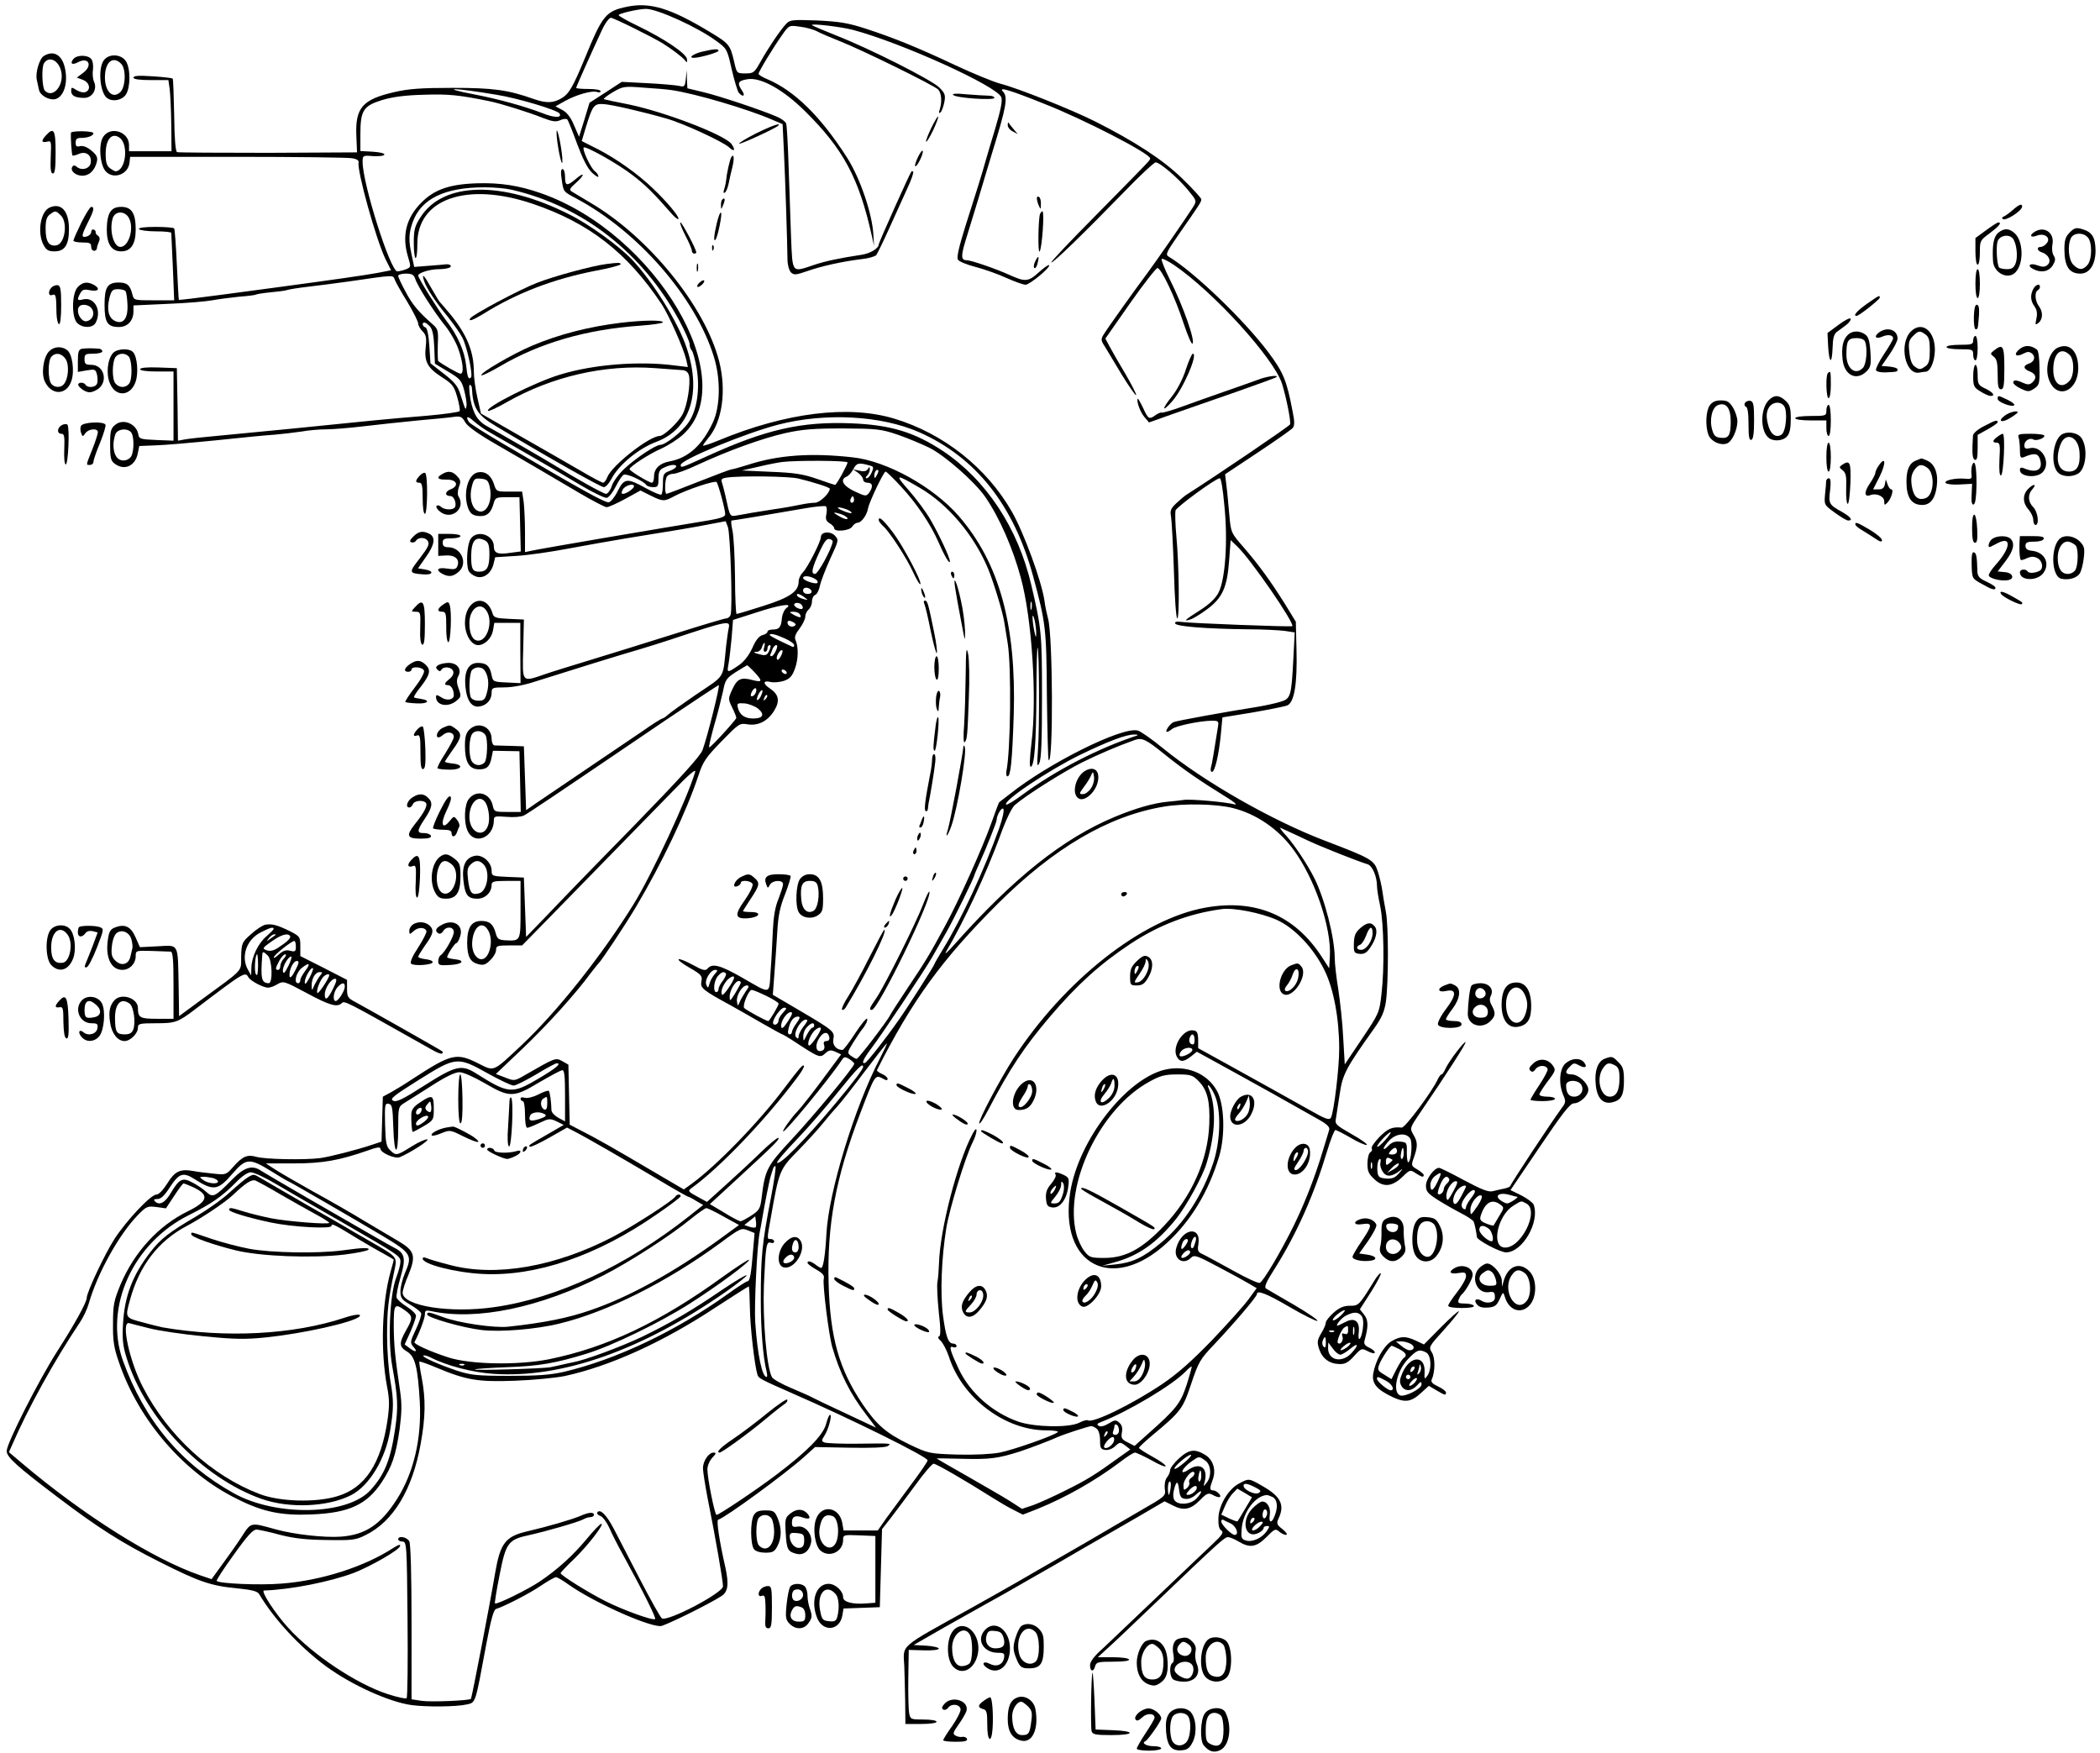 <?xml version="1.0" standalone="no"?>
<!DOCTYPE svg PUBLIC "-//W3C//DTD SVG 20010904//EN"
 "http://www.w3.org/TR/2001/REC-SVG-20010904/DTD/svg10.dtd">
<svg version="1.0" xmlns="http://www.w3.org/2000/svg"
 width="944pt" height="788pt" viewBox="0 0 944 788"
 preserveAspectRatio="xMidYMid meet">
<g transform="translate(0,788) scale(0.1,-0.1)"
fill="#000000" stroke="none">
<path d="M2820 7850 c-97 -20 -111 -37 -191 -232 -53 -128 -71 -159 -102 -178
-39 -24 -70 -25 -128 -5 -115 41 -182 50 -364 50 -141 0 -198 -4 -262 -19
-145 -33 -177 -71 -171 -200 l3 -71 -399 -2 c-220 0 -404 1 -410 3 -7 3 -12
62 -13 166 -2 88 -4 163 -7 165 -2 2 -42 7 -90 10 -62 4 -86 3 -86 -6 0 -7 26
-11 79 -11 l78 0 6 -42 c3 -24 6 -96 7 -160 l1 -118 -96 0 -95 0 0 28 c0 60
-83 87 -116 37 -22 -33 -15 -126 11 -155 34 -38 101 -15 107 38 l3 27 480 0
c264 0 496 -3 515 -6 23 -3 34 -10 32 -19 -8 -36 78 -346 121 -435 l25 -50
-62 -12 c-53 -10 -201 -31 -446 -64 -36 -5 -150 -20 -254 -34 -104 -14 -190
-24 -192 -23 -1 2 -5 73 -9 158 -4 85 -9 158 -12 163 -2 4 -40 7 -84 7 -51 0
-78 -4 -74 -10 3 -5 37 -10 76 -10 38 0 69 -3 69 -7 0 -5 3 -74 7 -155 l6
-148 -90 0 c-91 0 -91 0 -98 27 -10 41 -24 53 -61 53 -51 0 -64 -21 -64 -100
0 -80 13 -100 65 -100 39 0 65 29 65 71 l0 26 153 7 c83 3 174 11 201 16 27 5
80 12 119 16 39 3 74 7 78 10 4 2 34 7 66 10 32 3 65 7 73 10 8 3 51 10 95 15
44 5 127 16 185 24 206 30 196 29 204 9 4 -11 29 -56 57 -101 27 -45 49 -89
49 -98 0 -8 9 -24 19 -34 16 -16 19 -29 15 -68 -8 -68 7 -96 70 -137 50 -32
57 -41 71 -90 9 -31 14 -60 11 -64 -3 -5 -70 -14 -148 -21 -79 -6 -186 -16
-238 -21 -142 -15 -590 -59 -710 -70 -58 -5 -120 -12 -137 -15 l-33 -6 -2 163
-3 163 -82 3 c-53 2 -83 -1 -83 -8 0 -6 30 -10 75 -10 l75 0 0 -155 0 -156
-77 3 c-71 3 -78 5 -81 24 -7 48 -67 74 -103 45 -21 -17 -24 -27 -24 -90 0
-58 3 -73 20 -85 43 -33 92 -12 104 44 l7 35 74 3 c41 1 165 12 275 23 110 12
227 23 260 25 33 3 87 9 120 14 33 6 83 10 112 10 28 0 104 6 170 14 65 8 174
19 243 26 69 6 141 13 160 16 30 4 37 1 51 -24 10 -18 57 -52 135 -97 130 -75
224 -130 383 -224 57 -33 110 -61 118 -61 9 0 46 17 83 37 l69 38 46 -23 c55
-27 61 -27 105 -3 57 30 183 72 191 64 8 -9 39 -123 39 -145 0 -11 -21 -18
-72 -27 -244 -40 -744 -125 -800 -137 l-28 -6 0 90 c0 49 -3 110 -6 136 l-7
46 -58 0 c-57 0 -58 0 -69 35 -13 40 -41 59 -74 51 -41 -10 -63 -86 -45 -150
10 -35 24 -46 60 -46 30 0 47 17 58 57 7 26 11 28 62 28 l54 0 3 -122 3 -122
-46 -6 c-56 -9 -75 -2 -75 28 0 53 -75 77 -104 35 -16 -23 -22 -111 -10 -143
4 -9 18 -21 32 -26 33 -13 69 11 80 54 l8 32 95 6 c52 3 155 18 229 32 74 14
194 35 265 47 219 35 307 50 378 64 l69 13 10 -26 c11 -29 22 -370 12 -395 -3
-9 -12 -16 -20 -16 -7 0 -111 -31 -231 -69 -120 -38 -288 -90 -373 -116 -85
-26 -180 -55 -211 -66 -105 -36 -101 -40 -97 114 l3 132 -67 3 c-59 3 -68 5
-74 25 -29 95 -124 62 -124 -43 0 -52 28 -100 59 -100 30 0 60 30 67 65 l6 35
59 0 58 0 0 -135 1 -136 -62 3 c-62 3 -62 3 -69 37 -8 38 -23 51 -61 51 -42 0
-62 -37 -56 -105 6 -67 30 -99 68 -90 31 7 50 31 50 62 0 21 4 23 58 23 34 0
89 10 137 26 135 43 396 124 470 145 39 12 102 31 140 44 256 85 268 87 261
53 -3 -13 -8 -50 -12 -83 -16 -152 0 -126 -139 -220 -55 -38 -109 -76 -121
-87 -11 -10 -23 -18 -27 -18 -3 0 -44 -25 -89 -57 -46 -31 -164 -111 -263
-178 -99 -67 -198 -134 -220 -149 l-40 -28 -5 144 -5 143 -60 2 c-33 1 -66 2
-72 2 -7 1 -13 14 -13 29 0 56 -61 81 -100 42 -15 -15 -20 -33 -20 -72 0 -70
17 -102 55 -106 40 -3 56 9 64 49 l7 34 59 -1 60 -1 3 -137 3 -136 -60 0 c-58
0 -60 1 -66 29 -12 56 -73 73 -107 30 -21 -25 -24 -104 -6 -144 30 -66 118
-31 118 47 0 19 4 20 57 16 32 -3 66 0 78 6 21 11 127 82 635 427 129 87 238
159 241 159 7 0 -51 -233 -73 -292 -9 -26 -101 -127 -313 -345 -166 -169 -341
-350 -390 -402 l-90 -93 -5 133 -5 134 -72 3 c-70 3 -73 4 -73 28 0 37 -40 73
-74 67 -43 -8 -60 -44 -53 -109 7 -67 19 -84 63 -84 35 0 64 28 64 62 0 15 9
18 65 18 l65 0 0 -129 c0 -144 1 -141 -69 -138 -29 2 -36 7 -42 30 -11 42 -28
57 -65 57 -45 0 -64 -29 -64 -100 1 -62 14 -86 53 -95 20 -5 32 -1 51 19 15
14 26 34 26 46 0 18 6 20 59 20 l58 0 140 143 c254 260 427 437 537 550 72 75
106 104 101 87 -35 -118 -195 -463 -277 -595 -143 -231 -345 -485 -504 -634
-130 -122 -121 -118 -193 -82 -99 50 -121 45 -296 -69 -33 -22 -77 -49 -97
-60 l-37 -20 -3 -101 -3 -101 -39 -13 c-64 -22 -188 -54 -236 -61 -68 -9 -250
-6 -289 6 -40 11 -61 2 -104 -47 -30 -34 -33 -35 -86 -29 -31 3 -73 8 -93 12
-59 10 -82 -1 -116 -56 -19 -30 -38 -50 -49 -50 -25 0 -134 -116 -188 -199
-44 -68 -125 -240 -125 -265 0 -20 -54 -118 -133 -241 -82 -128 -227 -413
-227 -448 0 -27 45 -68 230 -208 181 -137 286 -204 455 -289 180 -91 233 -109
350 -120 68 -7 92 -13 100 -26 66 -112 184 -239 301 -325 115 -84 283 -160
384 -174 66 -9 202 -8 249 3 40 9 37 1 87 271 21 111 33 155 44 158 40 13 151
70 202 105 31 21 62 38 67 38 6 0 32 -15 58 -34 109 -77 350 -186 412 -186 18
0 219 99 274 135 30 19 34 53 18 128 -27 117 -41 212 -33 215 35 11 301 206
385 281 l51 46 155 -3 c95 -2 162 1 171 7 19 13 23 13 -135 11 -72 -1 -138 2
-147 5 -16 6 -16 9 -2 31 18 27 36 94 25 94 -4 0 -12 -20 -18 -43 -14 -50 -86
-123 -225 -228 -90 -68 -256 -179 -267 -179 -8 0 -41 164 -41 205 0 16 10 39
22 52 18 19 19 23 5 23 -21 0 -47 -38 -47 -70 0 -14 9 -72 20 -130 37 -185 70
-376 70 -401 0 -30 -250 -161 -275 -144 -7 6 -51 84 -98 175 -47 91 -100 193
-118 228 -33 63 -62 91 -74 73 -3 -5 3 -12 14 -16 10 -3 28 -27 40 -53 11 -26
39 -81 62 -122 94 -172 149 -283 144 -288 -8 -9 -144 40 -225 81 -79 40 -200
116 -200 125 0 3 28 33 63 66 63 62 135 156 120 156 -5 0 -35 -31 -67 -70 -61
-73 -129 -135 -209 -189 -53 -36 -195 -106 -202 -99 -2 2 7 60 21 129 28 144
39 158 132 178 77 17 223 59 244 71 10 6 25 10 33 10 8 0 15 5 15 10 0 14 -24
12 -62 -5 -38 -16 -143 -47 -238 -69 -98 -23 -121 -53 -144 -186 -22 -132
-105 -563 -109 -567 -8 -8 -180 -15 -221 -9 l-46 7 0 345 c0 219 -4 352 -10
365 -11 20 -50 27 -50 9 0 -5 9 -10 19 -10 19 0 20 -11 23 -347 2 -192 0 -352
-4 -357 -3 -4 -42 4 -87 19 -140 46 -335 176 -445 297 -61 67 -126 168 -109
168 120 4 296 39 403 79 73 28 203 102 208 120 4 10 -5 8 -29 -7 -130 -85
-326 -148 -505 -161 -98 -8 -278 0 -290 12 -3 2 32 56 77 118 62 87 87 114
103 113 11 -1 59 -11 106 -24 63 -16 117 -22 210 -23 113 -2 130 0 173 22 125
61 211 204 248 410 22 122 23 200 5 296 -8 39 -12 72 -11 74 2 2 37 -10 77
-27 136 -57 187 -65 353 -59 83 3 183 13 223 21 204 44 446 154 681 310 80 52
146 94 147 93 2 -1 4 -45 5 -97 1 -84 21 -259 34 -300 5 -16 12 -20 160 -85
263 -115 605 -284 605 -300 0 -5 -33 -54 -73 -107 -39 -53 -90 -122 -112 -152
l-39 -56 -77 0 -77 0 -6 35 c-14 71 -92 83 -117 18 -17 -44 -6 -124 21 -145
40 -32 100 -3 100 49 0 23 2 24 73 21 l72 -3 0 -150 0 -150 -40 -3 c-63 -5
-105 6 -105 28 0 28 -35 60 -65 60 -57 0 -83 -78 -51 -155 26 -62 99 -56 112
10 l6 34 82 3 81 3 5 175 5 176 40 51 c22 28 71 95 110 147 38 53 75 96 82 96
12 0 148 -79 263 -152 30 -19 74 -45 97 -56 l41 -21 64 25 c129 52 262 128
371 210 31 24 62 44 69 44 6 0 40 -16 75 -35 34 -20 63 -31 63 -26 0 6 -27 25
-60 43 -33 18 -60 36 -60 39 0 4 26 28 58 55 131 109 139 120 177 234 33 98
40 110 102 175 88 93 193 216 193 227 0 20 42 4 148 -58 62 -36 118 -64 124
-62 6 2 -40 34 -103 71 -63 36 -120 70 -127 74 -11 6 -1 29 42 96 97 155 173
327 231 520 16 53 33 97 38 97 5 0 36 -16 69 -35 33 -20 66 -34 72 -32 6 2
-24 24 -67 48 -70 40 -77 46 -72 69 2 14 10 63 17 110 13 90 27 117 154 295
36 51 47 77 54 122 12 88 12 341 0 403 -6 30 -13 73 -16 95 -3 22 -12 61 -20
86 -17 53 -27 59 -239 140 -238 91 -543 265 -728 416 -49 40 -100 76 -113 79
-70 18 -399 -146 -574 -285 -25 -19 -46 -36 -48 -37 -2 -1 -18 -44 -36 -95
-40 -112 -148 -353 -209 -464 -70 -129 -85 -154 -166 -275 -42 -63 -78 -119
-80 -124 -9 -21 -142 -196 -150 -196 -4 0 -15 6 -25 13 -18 13 -18 16 8 58 15
24 36 56 48 70 11 15 19 32 16 39 -2 6 -26 -23 -53 -64 -27 -42 -53 -76 -58
-76 -27 0 -46 22 -41 48 7 34 2 39 -151 129 l-121 71 7 94 c4 51 10 136 13
188 4 72 12 113 35 170 16 41 27 78 25 82 -3 5 -28 8 -55 8 -52 0 -68 -13 -54
-47 6 -17 7 -17 16 0 12 21 59 23 59 2 0 -8 -10 -38 -21 -67 -15 -36 -22 -81
-25 -143 -2 -49 -6 -131 -10 -182 -7 -107 5 -104 -131 -26 -95 54 -132 64
-152 39 -10 -11 -21 -9 -66 16 -76 41 -90 31 -16 -12 54 -31 59 -37 54 -62 -6
-29 6 -39 127 -105 30 -17 95 -53 144 -82 49 -28 91 -51 93 -51 2 0 23 -12 46
-27 120 -79 123 -80 147 -58 17 15 24 16 45 7 l26 -12 -57 -77 c-60 -82 -120
-159 -141 -181 -25 -26 -63 -79 -63 -88 0 -16 208 236 263 319 11 17 15 18 35
6 12 -8 22 -17 22 -21 0 -14 -183 -235 -283 -342 -109 -117 -118 -135 -133
-257 -6 -52 -10 -59 -46 -83 -22 -14 -44 -26 -49 -26 -6 0 -39 17 -74 39 l-64
38 127 117 c166 153 187 174 181 181 -3 3 -40 -27 -81 -67 -41 -40 -112 -106
-158 -147 l-82 -74 -44 24 c-40 22 -43 25 -27 37 125 89 332 305 475 496 21
27 35 52 32 55 -6 6 -18 -8 -87 -99 -116 -155 -307 -351 -417 -431 l-36 -26
-145 85 c-173 102 -247 144 -316 179 l-52 27 -3 135 -3 135 -28 16 c-30 16
-30 16 -169 -64 -45 -26 -47 -26 -87 -10 l-42 16 120 114 c112 107 238 246
306 339 17 22 33 42 36 45 12 10 117 168 166 250 118 198 229 432 283 595 20
61 33 80 103 152 78 80 82 83 117 77 48 -8 91 14 120 61 27 44 21 73 -19 100
-34 22 -31 38 4 29 13 -3 39 -1 58 5 27 9 38 21 50 54 16 43 17 98 3 130 -6
12 0 28 18 51 14 19 26 43 26 54 0 11 7 25 15 32 8 7 15 23 15 37 0 13 7 26
15 29 8 3 17 22 21 42 4 19 25 74 46 120 39 84 39 85 20 105 -21 21 -62 16
-62 -7 0 -21 -61 -140 -81 -159 -10 -10 -19 -28 -19 -41 0 -45 -39 -72 -159
-110 -62 -20 -116 -36 -120 -36 -3 0 -7 75 -7 168 -1 92 -6 186 -12 210 -5 23
-7 42 -3 42 6 0 170 27 330 55 46 8 88 12 93 9 5 -3 6 -19 3 -34 -5 -23 -2
-32 14 -42 12 -7 21 -17 21 -23 0 -18 71 -11 81 8 6 9 16 17 24 17 17 0 43 36
47 65 5 27 70 165 79 165 4 0 35 -30 69 -67 69 -74 133 -168 170 -253 27 -62
50 -100 50 -83 0 16 -48 119 -88 188 -19 33 -62 91 -96 130 -66 75 -61 76 47
13 129 -75 247 -215 310 -368 26 -65 65 -193 72 -240 2 -14 9 -56 15 -93 17
-106 13 -482 -6 -574 -2 -13 0 -23 5 -23 14 0 21 66 28 277 12 404 -65 683
-247 893 -114 131 -322 247 -476 264 -187 21 -336 11 -473 -34 -35 -11 -68
-20 -73 -20 -5 0 -71 -25 -147 -55 -76 -30 -141 -55 -145 -55 -8 0 -8 53 0 74
3 9 17 16 30 16 13 0 63 18 111 41 134 62 287 118 393 142 77 17 126 21 260
21 153 -1 171 -3 245 -28 44 -15 108 -42 143 -59 70 -35 205 -154 251 -221 64
-93 124 -230 160 -364 50 -183 73 -540 48 -740 -9 -77 -10 -111 -3 -109 16 5
24 107 25 336 0 112 3 202 5 200 8 -7 9 -367 2 -459 -5 -71 -4 -81 6 -60 9 18
12 103 12 300 0 281 -2 304 -48 500 -60 257 -203 473 -398 603 -129 85 -235
117 -412 124 -224 9 -385 -28 -648 -148 -117 -53 -118 -54 -118 -39 0 23 291
143 438 181 214 55 463 41 634 -34 255 -113 425 -328 512 -647 57 -211 60
-234 62 -539 2 -155 5 -285 8 -288 21 -21 19 564 -3 637 -5 19 -13 55 -16 80
-13 88 -92 304 -146 399 -113 198 -307 352 -529 419 -205 62 -486 28 -790 -98
-39 -16 -70 -26 -70 -23 0 3 11 18 24 34 63 74 82 213 49 344 -63 247 -316
559 -578 713 -38 23 -77 46 -85 51 -12 8 -9 14 18 38 41 36 42 54 1 19 -40
-34 -49 -33 -49 9 0 19 -5 35 -11 35 -8 0 -9 -15 -4 -47 8 -56 7 -54 65 -85
278 -148 537 -445 619 -712 31 -99 29 -223 -4 -294 -48 -103 -110 -160 -194
-176 -46 -8 -71 -33 -71 -68 0 -15 -4 -28 -10 -28 -12 0 -100 53 -100 61 0 11
87 68 142 92 31 14 75 42 98 63 269 243 -122 906 -640 1086 -98 34 -181 47
-285 44 -125 -4 -193 -28 -252 -88 -68 -69 -87 -148 -59 -242 14 -47 14 -47
-10 -57 -14 -5 -31 -9 -38 -9 -31 0 -156 394 -156 492 0 29 1 30 48 26 26 -1
48 1 50 7 1 6 -22 11 -53 13 l-55 3 0 75 c0 107 13 128 97 154 46 14 103 22
187 24 110 4 160 -1 296 -29 50 -10 175 -49 240 -75 44 -17 59 -19 79 -10 13
6 27 7 31 3 4 -4 24 -54 44 -109 25 -67 47 -111 67 -130 16 -15 29 -23 29 -17
0 6 -7 17 -17 24 -19 16 -57 98 -49 106 8 8 152 -72 219 -124 56 -42 100 -86
180 -178 15 -16 27 -24 27 -18 0 14 -53 77 -115 136 -65 63 -165 134 -245 175
l-75 38 18 60 c31 101 37 109 82 106 38 -3 174 -34 281 -65 75 -21 254 -104
281 -129 24 -23 31 -13 11 15 -31 41 -297 143 -459 177 -57 11 -108 22 -114
24 -5 1 12 15 39 31 46 27 51 28 139 21 51 -3 107 -8 126 -11 104 -15 342 -85
452 -133 l47 -20 6 -124 c6 -122 15 -404 16 -485 0 -23 7 -48 15 -57 14 -13
21 -13 73 5 65 23 161 44 244 54 31 3 61 12 67 18 5 7 32 62 59 122 28 61 64
141 81 179 18 38 29 71 26 74 -3 3 -6 3 -8 1 -8 -10 -147 -320 -147 -328 0
-17 -37 -40 -75 -46 -105 -16 -165 -29 -216 -46 -101 -34 -96 -40 -103 124 -3
78 -8 222 -11 319 -3 98 -8 185 -11 193 -4 9 -23 23 -43 31 -67 29 -258 93
-330 110 l-71 17 -2 41 -1 41 -4 -39 c-4 -36 -6 -38 -31 -32 -15 3 -79 9 -142
12 l-115 6 -72 -47 -73 -47 -23 -76 -24 -77 -23 53 c-15 36 -33 58 -53 68
l-30 16 43 24 c50 28 123 49 145 40 8 -3 15 -1 15 4 0 6 -25 10 -55 10 -30 0
-55 2 -55 5 0 5 69 159 115 258 14 31 33 57 41 57 12 0 184 -85 233 -115 37
-23 87 -60 99 -75 11 -13 12 -13 10 5 -4 25 -102 91 -220 148 -48 23 -87 45
-87 49 -1 7 89 28 123 28 51 0 234 -83 317 -145 46 -33 48 -36 68 -126 12 -51
26 -98 32 -106 19 -22 31 -14 15 9 -24 35 -19 45 25 52 59 9 159 -46 258 -144
172 -170 242 -300 300 -560 l10 -45 -3 50 c-5 94 -59 253 -118 346 -119 186
-237 302 -361 354 -20 8 -37 19 -37 23 0 10 65 117 106 175 31 44 31 44 80 37
27 -3 63 -13 79 -22 17 -9 62 -28 100 -43 99 -39 429 -201 443 -218 14 -17 17
-52 7 -87 -6 -17 -5 -22 3 -15 6 6 13 26 17 46 6 31 3 40 -23 66 -35 34 -309
173 -462 233 -58 23 -107 44 -110 47 -8 9 128 -7 183 -21 219 -58 649 -253
668 -303 6 -16 -2 -55 -27 -140 -20 -65 -39 -131 -44 -148 -13 -48 -45 -150
-91 -294 -29 -93 -39 -138 -33 -148 5 -9 41 -23 79 -33 39 -10 101 -32 138
-49 38 -17 77 -31 87 -31 19 0 114 79 106 88 -3 3 -24 -12 -46 -32 -47 -43
-62 -44 -132 -12 -62 28 -172 66 -192 66 -26 0 -27 18 -6 87 12 38 37 120 56
183 19 63 47 158 63 210 66 214 73 254 49 279 -21 22 30 7 187 -56 176 -69
475 -223 475 -245 0 -9 7 -1 -239 -251 -118 -119 -211 -217 -205 -217 11 0
144 129 328 318 70 73 134 132 141 132 19 0 101 -70 146 -125 39 -48 39 -48
22 -76 -34 -53 -166 -244 -207 -299 -51 -68 -176 -243 -195 -274 -13 -21 -12
-27 5 -53 10 -17 45 -74 77 -128 33 -53 61 -94 64 -91 3 2 -19 45 -48 95 -30
50 -62 106 -72 125 l-18 34 111 159 c61 87 117 158 123 158 17 0 80 -133 117
-247 18 -54 36 -96 40 -93 15 9 -41 169 -102 290 -23 46 -39 87 -36 91 4 3 28
-9 55 -27 177 -120 449 -419 486 -534 19 -61 41 -170 36 -183 -3 -8 -332 -231
-464 -315 -10 -6 -32 -25 -48 -40 -24 -23 -28 -33 -23 -58 3 -17 9 -127 13
-245 3 -118 10 -214 15 -214 11 0 8 240 -4 370 -5 52 -6 104 -4 115 5 16 181
145 199 145 6 0 14 -46 21 -125 16 -156 4 -329 -26 -388 -12 -25 -40 -52 -80
-78 -74 -47 -81 -54 -48 -44 14 4 48 25 76 46 69 51 90 98 99 217 l7 94 30
-29 c62 -59 259 -346 247 -358 -5 -4 -455 13 -497 19 -23 3 -32 1 -29 -7 4
-13 137 -24 328 -26 64 0 137 -4 163 -7 l46 -7 -6 -116 c-9 -174 -12 -182 -59
-196 -22 -7 -69 -17 -105 -23 -146 -23 -359 -62 -374 -68 -17 -7 -42 -44 -30
-44 4 0 15 6 23 13 17 14 127 37 179 37 29 0 31 -2 27 -27 -17 -107 -27 -170
-32 -185 -2 -10 0 -18 5 -18 13 0 31 76 40 170 l7 75 135 22 c74 13 145 27
157 32 31 14 45 97 41 249 l-3 127 -49 80 c-64 102 -116 174 -186 255 -56 64
-57 66 -64 145 -4 44 -9 103 -13 132 l-6 51 146 97 c80 53 151 103 158 111 9
11 9 29 -1 77 -26 137 -41 173 -109 264 -109 145 -334 361 -447 429 -16 9 -12
18 41 95 99 142 105 151 105 163 0 6 -39 48 -86 94 -88 85 -213 166 -391 256
-110 55 -349 150 -427 170 -33 9 -123 46 -200 82 -172 81 -276 123 -404 165
-80 26 -118 32 -218 37 -112 4 -123 3 -140 -15 -27 -29 -81 -109 -115 -170
-28 -50 -32 -53 -68 -53 -39 0 -39 0 -51 53 -18 76 -22 81 -112 135 -174 105
-266 133 -368 112z m-588 -396 c95 -15 274 -69 283 -84 13 -21 -24 -20 -76 1
-77 30 -199 64 -304 84 -167 32 -99 32 97 -1z m-1696 -192 c44 -29 30 -151
-17 -152 -3 0 -14 6 -25 14 -14 11 -19 26 -19 64 0 65 27 97 61 74z m1764
-235 c321 -74 588 -283 754 -589 25 -47 46 -94 46 -105 0 -10 4 -23 10 -29 5
-5 15 -42 22 -82 15 -92 1 -187 -37 -241 -27 -41 -104 -101 -127 -101 -21 0
-111 -60 -161 -107 -25 -23 -51 -58 -57 -78 -6 -19 -18 -35 -26 -35 -12 0
-140 72 -234 130 -32 20 -267 156 -292 169 -49 25 -70 57 -83 125 -6 36 -8 66
-3 66 4 0 8 -6 9 -12 5 -94 24 -124 112 -176 242 -145 468 -272 481 -272 9 0
24 17 35 38 32 62 123 137 202 166 151 57 204 219 136 421 -38 115 -152 299
-246 398 -58 61 -194 160 -284 204 -301 152 -566 146 -667 -14 -26 -40 -30
-57 -30 -115 0 -37 4 -68 8 -68 5 0 8 28 8 63 -1 203 222 281 518 181 254 -86
425 -219 580 -451 32 -48 100 -202 111 -251 l7 -32 -59 7 c-158 21 -366 5
-515 -41 -111 -33 -339 -148 -324 -163 3 -3 41 14 84 39 204 116 440 170 667
153 55 -4 110 -8 123 -9 15 -1 25 -9 29 -24 8 -35 -7 -133 -28 -173 -18 -36
-84 -99 -104 -99 -47 -1 -215 -133 -235 -185 -5 -14 -14 -25 -19 -25 -5 0 -49
23 -98 52 -48 28 -170 98 -270 155 l-181 104 -16 71 c-9 39 -16 91 -16 117 0
90 -31 166 -104 256 -23 28 -44 52 -47 55 -4 3 -21 31 -39 63 -33 60 -46 73
-34 35 10 -32 50 -93 107 -162 26 -33 56 -75 66 -95 21 -42 48 -168 38 -178
-11 -11 -16 0 -22 57 -7 63 -40 136 -90 200 -35 46 -125 189 -125 201 0 13 53
29 95 29 24 0 47 5 50 10 6 9 -8 14 -28 11 -4 -1 -36 -3 -72 -6 l-63 -5 -11
51 c-15 68 -14 99 4 150 38 106 144 157 325 157 41 0 95 -5 120 -11z m-434
-399 c10 -33 81 -144 130 -206 24 -28 52 -77 63 -107 22 -60 28 -115 11 -115
-9 0 -84 43 -100 57 -2 2 -3 35 -2 73 3 64 1 71 -23 92 -66 58 -92 90 -122
147 -18 33 -33 65 -33 71 0 5 15 10 34 10 27 0 36 -5 42 -22z m-1301 -58 c3
-5 7 -32 8 -59 3 -63 -19 -91 -56 -74 -29 14 -38 50 -25 104 9 34 14 39 39 39
15 0 31 -4 34 -10z m1368 -158 c11 -12 17 -41 19 -92 l3 -75 60 -36 c54 -32
60 -40 72 -85 7 -27 12 -58 10 -69 -4 -22 -4 -21 -28 54 -11 35 -27 55 -74 91
l-60 47 -5 78 c-3 50 -10 80 -17 83 -14 4 -18 22 -5 22 5 0 16 -8 25 -18z
m257 -469 c19 -11 91 -53 160 -92 69 -40 132 -76 140 -81 8 -5 61 -36 118 -70
57 -34 111 -60 120 -58 9 2 27 25 40 51 13 26 29 50 36 53 15 6 90 -29 101
-46 3 -5 17 -10 31 -10 21 0 24 4 24 38 0 32 5 41 25 50 14 7 32 12 40 12 25
0 17 -15 -15 -27 -27 -10 -30 -16 -30 -55 0 -25 -3 -48 -7 -51 -3 -4 -34 9
-69 28 -84 47 -98 46 -127 -12 -13 -27 -31 -49 -40 -51 -16 -3 -115 51 -482
267 -76 45 -143 87 -147 94 -17 26 -6 29 20 5 15 -13 43 -34 62 -45z m-1602
-5 c15 -15 16 -82 2 -109 -6 -11 -21 -19 -35 -19 -28 0 -45 26 -45 70 0 17 5
40 10 51 12 21 50 25 68 7z m3222 -137 c0 -10 -50 -101 -56 -101 -2 0 -39 12
-81 27 -63 22 -103 28 -208 32 l-130 6 75 17 c41 10 89 19 105 21 62 8 295 7
295 -2z m107 -16 c10 -3 10 -10 1 -30 -6 -14 -16 -25 -22 -25 -6 0 -5 5 2 12
7 7 12 19 12 28 0 12 -2 13 -9 1 -6 -9 -18 -12 -37 -7 l-29 6 23 -16 c12 -9
22 -23 22 -30 0 -8 9 -14 20 -14 23 0 26 -18 7 -45 -13 -17 -16 -17 -65 6 -52
24 -68 53 -37 66 9 3 22 18 31 34 15 29 25 31 81 14z m24 -42 c-8 -15 -10 -15
-11 -2 0 17 10 32 18 25 2 -3 -1 -13 -7 -23z m-353 -14 c67 -16 142 -40 142
-46 0 -20 -45 -63 -66 -63 -14 0 -44 -4 -67 -9 -23 -5 -78 -15 -122 -21 -44
-7 -89 -14 -100 -16 -11 -2 -36 -7 -56 -10 -40 -7 -36 -13 -59 91 -5 22 -12
48 -15 57 -5 13 0 18 22 21 61 9 277 6 321 -4z m-1386 -40 c14 -68 -20 -128
-59 -103 -24 15 -34 62 -22 107 9 35 13 38 42 35 27 -3 32 -8 39 -39z m648 5
c0 -10 -33 -33 -48 -34 -10 0 -10 5 -2 20 10 18 50 29 50 14z m986 -71 c-10
-10 -19 5 -10 18 6 11 8 11 12 0 2 -7 1 -15 -2 -18z m-30 -33 c15 -6 24 -13
22 -16 -3 -3 -21 2 -39 10 -39 16 -24 21 17 6z m4 -41 c0 -5 -13 -3 -30 6 -16
9 -30 17 -30 20 0 2 14 -1 30 -6 17 -6 30 -15 30 -20z m-1629 -99 c15 -9 19
-22 19 -63 0 -58 -12 -77 -46 -77 -30 0 -36 12 -36 71 1 70 20 91 63 69z
m1562 -6 c-7 -37 -66 -144 -79 -144 -20 0 -15 24 22 104 19 41 31 56 42 53 10
-2 16 -7 15 -13z m-82 -165 c11 -5 17 -14 14 -19 -6 -9 -65 10 -65 22 0 11 28
10 51 -3z m-13 -56 c2 -8 -5 -13 -17 -13 -12 0 -21 6 -21 16 0 18 31 15 38 -3z
m-32 -28 c18 -13 18 -14 -4 -8 -12 3 -25 9 -28 14 -8 14 10 11 32 -6z m1021
-52 c-3 -10 -5 -4 -5 12 0 17 2 24 5 18 2 -7 2 -21 0 -30z m-1032 16 c4 -6 5
-12 2 -15 -7 -7 -37 7 -37 17 0 13 27 11 35 -2z m-1415 -30 c26 -47 0 -129
-40 -129 -25 0 -40 29 -40 79 0 68 53 101 80 50z m1346 18 c-10 -7 -19 -27
-21 -44 -3 -42 -12 -53 -41 -53 -13 0 -24 -4 -24 -10 0 -5 -10 -12 -22 -15
-16 -4 -31 -23 -46 -58 -16 -34 -37 -61 -60 -77 -54 -37 -55 -36 -47 6 4 22
10 75 14 118 l6 79 100 32 c109 36 173 46 141 22z m59 -28 c11 -17 2 -18 -25
-4 -24 14 -24 14 -3 15 12 0 25 -5 28 -11z m1063 -84 c0 -25 -2 -24 -9 10 -10
51 -10 92 1 50 4 -16 8 -43 8 -60z m-1089 46 c9 -6 10 -11 2 -15 -13 -8 -31 1
-31 15 0 11 11 11 29 0z m-41 -71 c23 -10 42 -24 42 -30 0 -7 -3 -10 -7 -8 -5
2 -29 14 -55 26 -27 13 -48 25 -48 27 0 10 26 4 68 -15z m-93 -40 c-4 -11 -2
-20 4 -20 6 0 11 7 11 15 0 8 4 15 10 15 6 0 5 -10 -2 -25 -9 -20 -16 -23 -37
-18 -32 7 -40 13 -18 13 8 0 19 9 22 20 3 11 9 20 11 20 3 0 2 -9 -1 -20z m53
-15 c-6 -14 -15 -25 -20 -25 -5 0 -7 3 -5 8 2 4 7 15 10 25 4 9 11 17 16 17 7
0 6 -9 -1 -25z m21 -27 c-8 -14 -14 -18 -17 -10 -4 13 17 46 25 38 3 -2 -1
-15 -8 -28z m-118 -69 c38 -41 37 -48 -9 -36 -52 14 -69 5 -91 -44 -18 -39
-18 -42 0 -79 11 -22 19 -43 19 -47 -1 -9 -114 -133 -122 -133 -3 0 7 44 22
98 16 53 33 123 40 154 10 52 15 59 58 87 26 16 49 30 50 30 2 1 17 -13 33
-30z m-1214 9 c18 -23 23 -63 12 -101 -8 -32 -14 -37 -38 -37 -17 0 -31 7 -35
16 -10 27 -6 110 6 122 16 16 43 15 55 0z m1358 -8 c3 -5 2 -10 -4 -10 -5 0
-13 5 -16 10 -3 6 -2 10 4 10 5 0 13 -4 16 -10z m-138 -95 c-4 -8 -11 -15 -17
-15 -7 0 -7 6 0 21 13 23 26 19 17 -6z m23 -15 c-6 -12 -14 -19 -17 -17 -2 3
1 15 7 27 6 12 14 19 17 17 2 -3 -1 -15 -7 -27z m21 -13 c-10 -9 -11 -8 -5 6
3 10 9 15 12 12 3 -3 0 -11 -7 -18z m-34 -42 c32 -26 24 -45 -21 -45 -38 0
-61 16 -69 48 -5 20 -2 22 29 20 18 -1 46 -12 61 -23z m-1225 -119 c12 -18 9
-111 -4 -124 -18 -18 -46 -14 -58 7 -15 30 -12 107 5 125 16 15 44 11 57 -8z
m2928 -3 c-174 -57 -366 -157 -513 -265 -37 -28 -71 -48 -74 -45 -16 16 187
152 331 223 126 61 209 93 246 92 14 0 18 -2 10 -5z m125 -84 c86 -69 157
-118 280 -194 33 -20 49 -34 35 -31 -42 11 -202 25 -229 20 -14 -2 -46 -6 -71
-8 -64 -6 -144 -29 -236 -67 -234 -97 -455 -273 -723 -574 -29 -33 -47 -49
-39 -35 83 141 181 352 244 523 25 70 52 126 66 138 49 43 217 149 303 192 75
37 159 73 235 100 34 12 51 4 135 -64z m-3056 -212 c16 -19 24 -72 17 -101
-17 -68 -86 -42 -86 32 0 62 41 102 69 69z m3361 -29 c106 -26 206 -94 274
-187 96 -130 172 -352 164 -481 l-3 -53 -33 51 c-121 187 -297 262 -522 222
-284 -50 -634 -325 -864 -678 -61 -95 -159 -279 -154 -292 2 -6 20 22 41 62
97 185 160 280 277 418 124 145 222 234 360 326 128 85 263 137 411 157 53 8
178 -17 248 -48 80 -36 166 -127 215 -227 41 -83 66 -217 66 -353 0 -89 -24
-285 -37 -309 -7 -13 -23 -8 -98 35 -129 72 -191 107 -354 197 l-145 80 0 39
c-1 31 -5 39 -22 41 -46 7 -97 -75 -74 -118 14 -26 31 -25 64 1 l26 21 73 -40
c39 -22 97 -53 127 -70 50 -27 200 -111 343 -192 42 -23 56 -37 52 -49 -2 -9
-16 -52 -29 -96 -36 -119 -79 -229 -128 -330 -56 -115 -139 -256 -155 -262 -7
-3 -61 22 -120 55 -60 33 -120 66 -135 73 -23 10 -26 16 -21 45 14 86 -74 73
-99 -15 -15 -50 31 -81 66 -45 15 14 26 10 124 -42 59 -31 121 -65 139 -76
l32 -19 -35 -48 c-19 -27 -93 -109 -164 -184 -94 -97 -156 -152 -227 -200
-136 -91 -310 -176 -333 -162 -4 3 -22 -2 -39 -11 -46 -23 -201 -20 -273 5
-115 40 -216 128 -267 234 -40 85 -47 109 -27 101 9 -3 16 -1 16 5 0 6 -7 11
-15 11 -22 0 -33 29 -46 126 -13 100 -7 258 15 394 15 90 85 317 117 382 24
47 25 86 2 43 -69 -128 -148 -433 -152 -585 -1 -30 -4 -68 -7 -83 -3 -15 0
-76 6 -135 9 -78 9 -107 1 -110 -7 -2 -4 -10 8 -20 10 -10 26 -40 36 -69 59
-187 252 -333 438 -333 34 0 57 -4 52 -8 -18 -16 -200 -80 -261 -92 -36 -7
-115 -11 -190 -9 -127 4 -130 5 -215 45 -105 51 -147 87 -211 181 -106 157
-146 300 -153 538 -8 269 31 479 142 770 68 178 66 175 104 155 13 -8 19 -7
19 0 0 6 -11 16 -25 22 -14 6 -24 14 -23 17 159 315 292 497 542 747 254 253
500 397 749 438 89 15 233 12 307 -6z m-1049 -93 c-66 -184 -168 -405 -251
-540 -22 -36 -40 -68 -40 -70 0 -5 -125 -202 -162 -253 -55 -79 -140 -187
-149 -190 -19 -7 -8 18 27 64 48 63 244 357 276 414 14 25 42 74 62 109 33 58
126 247 126 257 0 2 11 27 24 56 29 64 76 182 76 191 0 21 22 59 30 51 5 -5
-2 -41 -19 -89z m1299 -12 c14 -6 54 -25 90 -42 62 -29 221 -92 267 -106 22
-6 43 -55 43 -100 0 -11 6 -50 14 -87 17 -80 20 -281 6 -397 -9 -82 -11 -87
-87 -200 l-78 -116 -7 120 c-3 66 -14 164 -22 217 -9 54 -16 117 -16 140 0 92
-45 267 -92 361 -31 61 -87 146 -126 190 -21 22 -32 39 -27 36 6 -3 21 -10 35
-16z m-3616 -149 c31 -31 17 -121 -21 -130 -33 -9 -42 3 -49 62 -5 39 -3 54
11 67 21 21 39 22 59 1z m14 -287 c19 -22 24 -65 12 -101 -24 -75 -89 -30 -76
52 8 55 40 79 64 49z m1024 -207 c-9 -11 -20 -30 -23 -43 -6 -20 -7 -20 -14
-4 -9 21 19 67 40 67 12 0 12 -4 -3 -20z m51 4 c3 -4 -3 -18 -13 -32 -11 -13
-20 -31 -20 -38 0 -8 -4 -14 -10 -14 -16 0 -11 52 7 72 17 19 26 22 36 12z
m37 -18 c0 -15 -49 -86 -54 -78 -8 13 2 41 22 65 14 15 32 23 32 13z m30 -23
c0 -5 -12 -26 -25 -48 -23 -37 -25 -38 -25 -15 0 27 25 70 41 70 5 0 9 -3 9
-7z m22 -40 c-10 -16 -23 -37 -27 -48 -8 -19 -9 -19 -12 2 -5 26 23 73 44 73
11 0 11 -6 -5 -27z m93 -20 c30 -15 55 -30 55 -35 0 -9 -41 -78 -46 -78 -11 0
-103 51 -109 59 -8 13 21 81 34 81 6 0 35 -12 66 -27z m75 -75 c-11 -12 -20
-27 -20 -34 0 -16 -17 -27 -24 -16 -8 13 32 72 49 72 13 0 12 -4 -5 -22z m22
-39 c-19 -29 -28 -37 -30 -25 -5 22 24 66 43 66 10 0 6 -12 -13 -41z m39 -8
c-12 -16 -21 -34 -21 -40 0 -6 -5 -11 -11 -11 -7 0 -9 10 -4 27 8 35 23 53 42
53 11 0 10 -7 -6 -29z m30 -17 c-11 -15 -21 -34 -21 -42 0 -12 -3 -13 -11 -5
-18 18 30 94 50 77 2 -2 -6 -15 -18 -30z m49 6 c0 -5 -4 -10 -8 -10 -5 0 -16
-15 -25 -32 -15 -31 -16 -31 -16 -9 -1 14 6 33 16 43 18 20 33 24 33 8z m30
-14 c0 -13 -43 -76 -52 -76 -12 0 0 40 20 63 14 16 32 23 32 13z m38 -39 c2
-10 -3 -17 -13 -17 -11 0 -15 -6 -10 -19 3 -11 0 -21 -9 -24 -29 -12 -36 25
-10 61 17 25 37 25 42 -1z m1642 -12 c0 -17 -4 -23 -14 -19 -8 3 -12 13 -9 25
7 27 23 24 23 -6z m-1414 -82 c-115 -221 -231 -602 -241 -789 -5 -94 -14 -154
-24 -154 -3 0 -15 7 -25 15 -22 16 -36 19 -36 8 0 -5 18 -18 39 -30 30 -17 38
-27 34 -42 -6 -23 22 -249 38 -306 34 -118 80 -210 154 -306 l43 -57 -136 64
c-76 35 -144 68 -153 73 -8 5 -50 23 -92 41 -43 18 -82 40 -87 49 -24 46 -42
257 -36 416 8 179 11 196 32 188 7 -3 14 0 14 6 0 6 -7 11 -15 11 -18 0 -18
-4 0 96 37 211 39 217 122 301 42 43 92 98 112 123 20 25 48 58 64 75 15 16
71 87 124 158 53 70 98 127 100 127 2 0 -12 -30 -31 -67z m1404 37 c0 -13 -48
-36 -56 -27 -4 4 -1 13 6 22 14 17 50 20 50 5z m-3168 -105 c54 -30 106 -55
117 -55 10 0 55 23 101 50 46 28 87 50 92 50 24 0 -1 -21 -80 -68 -120 -71
-135 -70 -281 22 -66 42 -92 36 -232 -53 -100 -64 -127 -77 -142 -69 -16 8 2
22 115 93 168 105 174 106 310 30z m1688 29 c0 -10 -42 -66 -124 -164 -138
-165 -250 -279 -263 -267 -3 4 37 51 89 105 52 54 136 151 187 215 83 103 111
132 111 111z m-1340 -129 l0 -116 -30 16 c-16 9 -30 23 -31 33 -1 40 -7 83
-12 88 -3 3 -24 -4 -47 -16 -23 -12 -49 -18 -61 -15 -11 4 -19 2 -19 -4 0 -6
5 -11 10 -11 6 0 10 -27 10 -60 0 -33 4 -60 10 -60 5 0 30 10 55 22 42 20 47
21 77 7 l32 -16 -74 -43 c-87 -50 -85 -48 -78 -55 3 -3 42 15 86 40 l81 46 33
-17 c53 -27 233 -131 374 -215 73 -44 135 -79 138 -79 3 0 19 -8 36 -19 l31
-18 -63 -50 c-282 -223 -593 -369 -875 -409 -200 -29 -413 5 -413 65 0 10 11
46 26 80 35 86 28 108 -44 151 -31 18 -100 59 -152 90 -52 32 -158 93 -235
135 -77 43 -156 89 -175 102 l-35 23 126 0 c129 0 203 13 332 58 41 15 57 17
57 8 0 -18 66 -47 87 -38 46 19 135 76 124 80 -7 2 -39 -12 -71 -32 -67 -42
-70 -42 -96 -17 -17 16 -21 33 -23 116 -2 88 -1 96 16 93 16 -3 18 -16 21
-106 4 -131 22 -135 22 -4 0 95 1 97 28 114 15 9 70 44 122 77 62 40 105 61
125 61 18 0 64 -21 115 -50 111 -65 129 -65 245 5 50 29 96 54 103 54 9 1 12
-28 12 -114z m-80 -36 c0 -20 -4 -29 -12 -27 -18 6 -22 39 -6 49 18 12 18 12
18 -22z m-11 -48 c10 -6 3 -12 -23 -21 -41 -13 -52 -9 -43 15 7 16 44 20 66 6z
m-1230 -256 c40 -25 74 -45 76 -45 4 0 299 -171 425 -246 130 -78 135 -87 100
-168 -11 -26 -20 -63 -20 -81 0 -30 6 -38 44 -60 24 -14 46 -31 49 -38 3 -7
-8 -40 -23 -72 -26 -55 -27 -61 -13 -78 22 -24 13 -29 -15 -8 l-23 17 26 57
c14 32 25 64 25 72 0 8 -18 26 -40 40 -23 14 -44 33 -47 41 -3 8 5 49 17 91
25 85 21 109 -26 133 -31 16 -82 46 -384 220 -107 62 -204 119 -215 126 -41
29 -77 18 -135 -42 -74 -75 -83 -79 -113 -52 -14 13 -42 32 -62 42 -44 24 -59
17 -96 -45 -26 -45 -52 -60 -72 -40 -8 8 -5 11 11 11 16 0 32 16 57 55 40 61
59 67 110 34 85 -54 105 -51 171 26 60 69 76 70 173 10z m2247 -117 c-41 -211
-46 -266 -46 -464 0 -130 10 -257 26 -319 3 -14 4 -25 0 -25 -20 0 -41 100
-51 245 -5 74 8 347 20 405 3 14 8 41 11 60 10 60 33 177 39 194 3 9 7 23 10
32 3 9 8 14 11 11 3 -3 -6 -66 -20 -139z m-2223 58 c51 -30 180 -105 287 -166
268 -155 270 -156 270 -183 0 -12 -9 -45 -20 -74 -28 -75 -37 -281 -17 -393
26 -144 28 -182 13 -285 -20 -136 -47 -204 -110 -273 -102 -114 -422 -121
-613 -16 -241 134 -404 329 -501 599 -85 240 46 528 298 653 100 50 149 84
210 146 28 29 53 46 68 46 13 0 65 -24 115 -54z m-285 28 c12 -4 22 -10 22
-15 0 -14 -44 -10 -66 6 -19 14 -19 14 1 15 11 0 30 -3 43 -6z m-101 -36 c86
-37 83 -66 -12 -113 -133 -65 -240 -182 -303 -329 -30 -73 -34 -91 -34 -176
-1 -78 4 -109 27 -175 89 -261 292 -496 530 -613 117 -59 200 -76 337 -70 167
7 247 44 314 145 46 70 63 119 80 236 10 76 11 115 3 170 -24 163 -28 206 -29
295 0 100 3 105 51 71 35 -25 36 -35 4 -90 -32 -57 -31 -74 5 -95 36 -22 48
-70 57 -224 9 -166 -27 -321 -103 -440 -73 -114 -141 -160 -253 -168 -74 -5
-209 10 -292 33 -116 32 -109 34 -155 -37 -23 -35 -63 -91 -88 -125 l-45 -62
-53 18 c-211 73 -525 271 -800 504 l-58 49 14 31 c73 169 190 380 305 552 15
22 33 60 40 85 39 136 135 309 220 397 39 40 44 42 84 37 l43 -6 37 56 c20 31
39 56 42 56 2 0 17 -5 32 -12z m2396 -137 l69 -38 -89 -65 c-200 -145 -405
-259 -579 -318 -100 -35 -211 -57 -369 -74 -63 -7 -226 17 -296 44 -60 22 -69
24 -69 11 0 -14 159 -60 245 -70 83 -10 245 3 350 29 215 52 484 187 724 363
89 66 94 68 123 56 l30 -12 -7 -81 c-8 -101 -14 -136 -25 -136 -5 0 -44 -25
-87 -56 -234 -168 -504 -296 -738 -351 -61 -14 -120 -18 -245 -18 -146 0 -173
3 -235 23 -86 29 -159 62 -152 68 3 3 18 -1 34 -9 72 -37 189 -67 282 -73 308
-21 668 107 1044 369 54 38 96 71 93 74 -3 3 -51 -26 -108 -64 -137 -94 -237
-152 -363 -213 -93 -44 -253 -104 -309 -114 -12 -2 -32 -7 -46 -10 -14 -3 -38
-9 -55 -12 -34 -7 -356 -16 -340 -10 6 3 71 7 145 10 142 5 215 17 358 61 113
35 328 139 463 225 120 76 273 189 266 197 -3 2 -54 -31 -114 -74 -285 -207
-526 -321 -788 -374 -140 -27 -352 -23 -450 9 -86 28 -157 61 -152 69 19 33
47 106 47 124 0 18 4 20 28 15 204 -44 490 15 777 162 115 59 302 179 395 256
30 24 60 45 65 45 6 0 41 -17 78 -38z m144 -48 c-3 -3 -16 -2 -28 2 l-23 8 25
20 24 19 3 -22 c2 -12 1 -24 -1 -27z m1977 -65 c-8 -27 -12 -33 -19 -27 -7 8
7 49 17 49 5 0 6 -10 2 -22z m-34 5 c0 -5 -7 -17 -15 -27 -15 -20 -20 -10 -9
18 6 16 24 22 24 9z m10 -53 c0 -5 -9 -14 -20 -20 -22 -12 -27 -1 -8 18 14 14
28 16 28 2z m-3263 -506 c-3 -3 -12 -4 -19 -1 -8 3 -5 6 6 6 11 1 17 -2 13 -5z
m3247 -90 c-28 -84 -46 -107 -177 -223 l-57 -51 -31 16 c-27 13 -30 20 -26 44
4 19 1 33 -11 44 -16 14 -20 14 -48 -3 -20 -12 -36 -16 -45 -11 -10 7 -7 11
12 18 121 47 322 167 379 227 13 14 25 23 27 22 1 -2 -9 -39 -23 -83z m-304
-205 c0 -11 -7 -19 -16 -19 -11 0 -14 5 -10 16 3 9 6 20 6 25 0 6 5 7 10 4 6
-3 10 -15 10 -26z m-100 8 c9 -7 15 -28 15 -52 0 -34 3 -40 23 -43 14 -2 33 5
45 17 21 19 23 19 45 3 l23 -18 -48 -34 c-109 -79 -148 -103 -241 -149 -53
-27 -120 -57 -147 -67 l-51 -17 -54 35 c-30 19 -117 69 -192 112 -76 43 -138
79 -138 80 0 0 55 0 122 -2 118 -3 155 2 253 33 45 15 140 51 170 65 26 12
137 48 150 49 6 0 17 -5 25 -12z m41 -30 c-10 -9 -11 -8 -5 6 3 10 9 15 12 12
3 -3 0 -11 -7 -18z m37 -23 c-4 -20 -34 -41 -44 -31 -8 8 24 47 38 47 5 0 8
-7 6 -16z m-1264 -340 c20 -8 30 -61 19 -105 -19 -71 -90 -27 -79 49 8 52 26
69 60 56z m14 -352 c13 -17 16 -62 6 -100 -5 -19 -12 -23 -38 -20 -28 3 -32 7
-40 51 -14 78 30 120 72 69z"/>
<path d="M2725 6693 c-63 -8 -236 -55 -310 -84 -78 -30 -290 -143 -301 -160
-10 -16 11 -9 57 19 150 94 316 158 507 195 61 11 112 25 112 29 0 8 -11 8
-65 1z"/>
<path d="M2791 6429 c-142 -17 -279 -52 -399 -103 -86 -36 -237 -124 -228
-133 3 -3 40 15 83 40 180 106 389 166 631 183 56 4 102 11 102 15 0 11 -88
10 -189 -2z"/>
<path d="M4884 4418 c-48 -22 -71 -108 -34 -128 28 -15 79 33 86 82 7 42 -16
63 -52 46z m20 -82 c-9 -14 -25 -26 -36 -26 -18 0 -18 2 5 33 13 17 28 41 32
52 8 18 9 18 13 -7 2 -15 -4 -38 -14 -52z"/>
<path d="M5040 3860 c0 -5 4 -10 9 -10 6 0 13 5 16 10 3 6 -1 10 -9 10 -9 0
-16 -4 -16 -10z"/>
<path d="M5111 3560 c-25 -24 -31 -38 -31 -70 0 -38 2 -40 30 -40 23 0 35 7
50 33 25 41 26 83 1 96 -15 8 -25 5 -50 -19z m51 -34 c-8 -31 -29 -59 -47 -62
-20 -3 -19 -1 10 42 14 20 25 44 25 53 0 13 2 13 9 2 5 -7 6 -23 3 -35z m-51
-13 c-8 -15 -10 -15 -11 -2 0 17 10 32 18 25 2 -3 -1 -13 -7 -23z"/>
<path d="M5803 3540 c-46 -19 -70 -110 -34 -129 42 -23 113 85 81 124 -14 17
-16 17 -47 5z m32 -59 c-7 -32 -41 -65 -57 -55 -5 3 -2 14 6 23 9 10 21 32 27
50 14 41 34 26 24 -18z"/>
<path d="M5235 3071 c-175 -43 -387 -318 -424 -550 -52 -328 190 -455 435
-228 109 100 187 231 234 387 29 97 24 237 -10 297 -44 79 -139 117 -235 94z
m152 -50 c40 -40 53 -90 49 -195 -6 -161 -79 -325 -202 -455 -99 -105 -173
-145 -267 -146 -64 0 -70 2 -92 30 -13 16 -30 52 -37 80 -56 222 109 564 330
683 47 26 68 32 124 32 60 0 69 -3 95 -29z m73 -63 c30 -66 27 -203 -5 -302
-48 -146 -133 -278 -234 -361 -81 -68 -130 -91 -206 -99 l-60 -6 50 14 c111
29 195 88 283 198 46 58 119 191 136 249 40 133 44 253 11 332 -16 37 7 15 25
-25z"/>
<path d="M4860 2536 c0 -2 28 -20 63 -39 109 -60 141 -78 200 -114 32 -19 61
-32 64 -29 9 8 15 4 -153 100 -135 77 -174 95 -174 82z"/>
<path d="M4954 3023 c-28 -31 -39 -63 -29 -92 15 -49 88 -7 100 58 11 61 -28
80 -71 34z m56 -23 c0 -20 -9 -40 -25 -56 -35 -34 -52 -20 -21 17 14 16 27 38
31 49 9 29 15 25 15 -10z m-49 -17 c-12 -20 -14 -14 -5 12 4 9 9 14 11 11 3
-2 0 -13 -6 -23z"/>
<path d="M4601 3014 c-50 -35 -66 -124 -22 -124 33 0 51 11 66 41 32 62 4 116
-44 83z m39 -39 c0 -29 -42 -81 -58 -71 -7 4 -3 18 13 43 14 20 25 42 25 50 0
8 5 11 10 8 6 -3 10 -17 10 -30z"/>
<path d="M4030 3002 c0 -12 78 -47 86 -39 3 3 -12 15 -35 26 -45 23 -51 25
-51 13z"/>
<path d="M5577 2949 c-21 -12 -47 -61 -47 -87 0 -57 68 -48 96 12 30 61 2 105
-49 75z m32 -75 c-12 -24 -45 -41 -56 -30 -4 3 3 16 15 29 11 12 26 36 33 52
l13 30 4 -29 c2 -16 -2 -40 -9 -52z m-36 31 c-3 -9 -8 -14 -10 -11 -3 3 -2 9
2 15 9 16 15 13 8 -4z"/>
<path d="M4165 2930 c-7 -11 51 -43 67 -38 6 2 -5 14 -25 26 -20 11 -39 17
-42 12z"/>
<path d="M4295 2854 c34 -26 55 -36 55 -25 0 10 -51 41 -67 41 -4 0 1 -8 12
-16z"/>
<path d="M4410 2795 c0 -5 84 -55 94 -55 16 0 -8 21 -44 40 -40 20 -50 23 -50
15z"/>
<path d="M5821 2719 c-43 -47 -44 -119 -1 -119 40 0 76 58 68 111 -4 32 -40
37 -67 8z m59 -16 c0 -26 -37 -83 -55 -83 -11 0 -9 9 10 36 14 20 25 43 25 50
0 8 5 14 10 14 6 0 10 -8 10 -17z m-50 -23 c-6 -11 -12 -20 -14 -20 -2 0 -2 9
1 20 3 11 9 20 15 20 5 0 4 -9 -2 -20z"/>
<path d="M4540 2720 c0 -13 78 -52 84 -42 3 5 -13 18 -35 30 -47 25 -49 26
-49 12z"/>
<path d="M4640 2662 c0 -12 78 -47 86 -39 3 3 -12 15 -35 26 -45 23 -51 25
-51 13z"/>
<path d="M4745 2600 c4 -6 -5 -24 -20 -42 -20 -23 -25 -40 -23 -67 3 -31 7
-36 29 -39 34 -4 64 36 71 93 5 36 3 42 -20 53 -32 15 -45 15 -37 2z m35 -81
c-12 -41 -19 -49 -41 -49 -20 0 -19 2 5 31 14 17 26 40 26 52 0 17 2 19 9 8 5
-7 5 -26 1 -42z m-40 10 c-7 -11 -14 -18 -17 -15 -3 3 0 12 7 21 18 21 23 19
10 -6z"/>
<path d="M4881 2129 c-43 -40 -52 -109 -15 -123 24 -9 84 55 84 91 0 52 -31
67 -69 32z m44 -58 c-16 -33 -50 -57 -59 -42 -3 4 3 16 13 25 11 10 25 31 32
48 10 24 14 27 21 14 6 -10 3 -26 -7 -45z m-43 17 c-7 -7 -12 -8 -12 -2 0 14
12 26 19 19 2 -3 -1 -11 -7 -17z"/>
<path d="M3750 2131 c0 -6 18 -20 40 -31 44 -22 50 -24 50 -12 0 7 -30 25 -82
50 -5 2 -8 -1 -8 -7z"/>
<path d="M4357 2070 c-33 -39 -41 -64 -27 -90 15 -29 44 -25 73 10 33 39 41
64 27 90 -15 29 -44 25 -73 -10z m63 -14 c0 -31 -36 -76 -61 -76 -25 0 -24 4
6 36 14 15 25 35 25 45 0 11 7 19 15 19 9 0 15 -9 15 -24z m-59 -19 c-10 -9
-11 -8 -5 6 3 10 9 15 12 12 3 -3 0 -11 -7 -18z"/>
<path d="M3895 2044 c33 -25 55 -36 55 -26 0 12 -45 42 -62 42 -8 -1 -5 -7 7
-16z"/>
<path d="M3990 1993 c0 -8 73 -53 84 -53 17 0 1 18 -34 38 -42 24 -50 26 -50
15z"/>
<path d="M4110 1923 c0 -10 59 -37 66 -31 2 3 -1 10 -8 15 -19 15 -58 26 -58
16z"/>
<path d="M4340 1796 c0 -5 65 -46 74 -46 18 0 2 18 -29 33 -37 18 -45 20 -45
13z"/>
<path d="M5091 1764 c-43 -54 -38 -109 10 -109 31 0 71 59 67 100 -4 42 -47
47 -77 9z m44 -63 c-10 -20 -23 -31 -37 -31 l-21 0 21 23 c11 12 26 36 33 52
11 27 13 28 16 8 2 -12 -3 -35 -12 -52z m-31 25 c-3 -9 -10 -16 -15 -16 -6 0
-5 9 1 21 13 24 24 20 14 -5z"/>
<path d="M4466 1731 c-3 -4 8 -15 24 -24 16 -10 31 -14 34 -9 2 4 -9 15 -25
24 -16 9 -31 13 -33 9z"/>
<path d="M4585 1650 c32 -22 45 -25 45 -12 0 10 -44 32 -63 32 -7 0 2 -9 18
-20z"/>
<path d="M4660 1612 c0 -10 71 -45 77 -38 5 5 -56 46 -69 46 -5 0 -8 -4 -8 -8z"/>
<path d="M4780 1541 c0 -11 59 -36 66 -28 3 3 -8 13 -25 21 -35 18 -41 19 -41
7z"/>
<path d="M6114 3707 c-21 -19 -27 -33 -28 -68 -1 -40 1 -44 25 -47 20 -2 32 4
47 26 28 39 37 79 22 97 -17 21 -35 19 -66 -8z m56 -22 c0 -34 -28 -75 -51
-75 -22 0 -25 15 -5 23 8 3 20 22 27 41 15 42 29 47 29 11z"/>
<path d="M3525 2289 c-33 -41 -33 -102 1 -107 46 -7 97 75 74 118 -16 29 -44
24 -75 -11z m65 -15 c0 -15 -6 -24 -15 -24 -16 0 -19 17 -9 44 9 22 24 10 24
-20z m-20 -48 c0 -15 -37 -32 -47 -22 -9 8 17 36 33 36 8 0 14 -6 14 -14z"/>
<path d="M2060 2940 c0 -69 4 -110 10 -110 7 0 10 40 9 110 -1 61 -5 110 -10
110 -5 0 -9 -49 -9 -110z"/>
<path d="M1888 2924 c-28 -18 -38 -32 -39 -52 -1 -32 2 -76 6 -80 1 -2 23 10
49 25 45 27 46 29 46 80 0 61 -7 64 -62 27z m48 -42 c-4 -3 -11 -1 -18 6 -8 8
-8 15 3 28 13 16 14 16 17 -5 2 -13 1 -25 -2 -29z m-42 3 c-6 -16 -24 -21 -24
-7 0 11 11 22 21 22 5 0 6 -7 3 -15z m15 -46 c-27 -21 -39 -24 -39 -10 0 15
42 41 53 34 5 -3 -1 -14 -14 -24z"/>
<path d="M2290 2925 c-1 -17 -3 -67 -6 -111 -4 -49 -2 -84 4 -88 12 -7 22 205
10 219 -4 5 -8 -4 -8 -20z"/>
<path d="M2005 2811 c-36 -7 -72 -27 -64 -35 3 -4 23 1 44 10 37 15 39 15 99
-15 61 -30 86 -33 50 -6 -16 13 -78 45 -94 50 -3 1 -18 -1 -35 -4z"/>
<path d="M2160 2730 c0 -5 5 -10 10 -10 6 0 10 5 10 10 0 6 -4 10 -10 10 -5 0
-10 -4 -10 -10z"/>
<path d="M2357 2723 c-4 -3 -7 -11 -7 -17 0 -6 5 -5 12 2 6 6 9 14 7 17 -3 3
-9 2 -12 -2z"/>
<path d="M2190 2712 c0 -8 73 -42 90 -42 5 0 21 5 35 12 29 13 34 32 6 23 -34
-10 -95 -9 -99 3 -4 13 -32 17 -32 4z"/>
<path d="M3036 2501 c-12 -19 -186 -131 -277 -179 -261 -137 -532 -184 -739
-128 -47 12 -93 26 -102 30 -11 5 -18 4 -18 -2 0 -25 147 -63 270 -69 239 -12
513 81 782 268 60 41 108 77 108 82 0 10 -18 9 -24 -2z"/>
<path d="M1115 2588 c-11 -6 -47 -36 -81 -67 -33 -31 -101 -79 -150 -108 -126
-74 -161 -101 -209 -163 -80 -104 -115 -197 -122 -321 -4 -68 -1 -99 16 -153
84 -272 339 -539 606 -634 125 -44 298 -37 404 17 81 42 154 162 175 291 16
98 16 134 2 216 -9 49 -16 143 -16 209 0 115 5 160 32 289 14 69 19 62 -114
139 -46 26 -90 52 -98 57 -8 5 -91 53 -185 106 -93 54 -183 106 -200 116 -35
21 -34 21 -60 6z m145 -77 c52 -30 123 -70 158 -89 34 -18 62 -36 62 -39 0 -9
-190 6 -265 21 -38 8 -92 21 -120 30 -58 18 -65 19 -65 7 0 -9 88 -36 189 -57
95 -20 271 -30 271 -15 0 13 13 7 120 -59 36 -21 86 -51 113 -65 26 -14 47
-27 47 -28 0 -2 -6 -26 -14 -53 -40 -142 -46 -359 -16 -518 11 -56 11 -86 2
-150 -29 -196 -101 -305 -225 -342 -97 -30 -261 -25 -351 10 -215 82 -412 263
-524 481 -60 116 -99 295 -62 287 8 -2 49 -13 90 -23 41 -11 151 -27 243 -36
143 -14 187 -15 285 -5 164 17 388 67 417 93 14 14 -19 11 -67 -5 -229 -76
-533 -92 -818 -43 -8 2 -48 11 -87 22 -81 21 -81 21 -59 100 42 155 127 266
256 334 68 36 171 105 206 138 58 55 85 72 102 66 9 -4 60 -31 112 -62z"/>
<path d="M860 2331 c0 -12 95 -46 200 -72 111 -27 343 -36 487 -19 57 7 106
17 109 22 7 10 -23 10 -116 -3 -112 -15 -321 -11 -419 7 -47 9 -124 29 -171
45 -97 33 -90 32 -90 20z"/>
<path d="M3153 7647 c-38 -10 -60 -27 -34 -27 25 0 111 24 111 32 0 10 -21 8
-77 -5z"/>
<path d="M198 7629 c-20 -11 -39 -73 -33 -106 3 -13 7 -33 10 -46 5 -27 48
-50 76 -42 33 11 52 61 44 121 -9 72 -49 102 -97 73z m78 -74 c11 -62 -39
-118 -74 -83 -13 13 -16 106 -4 124 23 35 68 12 78 -41z"/>
<path d="M330 7615 c-17 -21 -6 -29 20 -15 49 26 68 -15 23 -48 l-28 -21 28
-10 c30 -12 37 -45 11 -55 -9 -4 -27 1 -40 9 -22 14 -24 14 -24 -4 0 -21 18
-31 59 -31 36 0 59 39 44 72 -6 13 -8 38 -5 56 2 18 -1 39 -8 47 -16 19 -64
19 -80 0z"/>
<path d="M466 7608 c-27 -39 -16 -149 17 -170 26 -17 66 -8 83 17 21 33 21
117 0 150 -22 33 -78 35 -100 3z m78 -14 c24 -23 21 -106 -4 -129 -39 -35 -76
15 -67 89 7 54 39 72 71 40z"/>
<path d="M4285 7453 c13 -14 185 -25 185 -13 0 6 -12 10 -27 10 -16 0 -59 3
-98 6 -47 5 -67 3 -60 -3z"/>
<path d="M4186 7304 c-15 -31 -25 -58 -23 -61 3 -2 17 21 32 52 14 31 25 59
22 61 -2 2 -16 -21 -31 -52z"/>
<path d="M4530 7317 c0 -9 10 -22 23 -28 l22 -12 -20 24 c-11 13 -21 26 -22
28 -2 2 -3 -3 -3 -12z"/>
<path d="M3396 7279 c-43 -22 -76 -42 -73 -45 4 -4 164 69 175 81 17 16 -34
-2 -102 -36z"/>
<path d="M2502 7285 c-1 -16 5 -59 12 -95 8 -39 14 -53 14 -35 1 17 -5 59 -12
95 -8 39 -14 53 -14 35z"/>
<path d="M207 7272 c-23 -25 -21 -35 4 -29 20 5 20 2 17 -69 -2 -54 0 -74 10
-74 9 0 12 26 12 95 0 101 -8 115 -43 77z"/>
<path d="M319 7283 c-2 -19 3 -98 7 -102 2 -2 15 1 28 7 32 14 59 -5 54 -39
-3 -27 -40 -38 -63 -19 -9 8 -15 8 -20 0 -11 -17 15 -40 45 -40 31 0 55 23 65
61 5 21 1 31 -24 52 -19 16 -38 23 -51 20 -15 -4 -20 -1 -20 16 0 16 6 21 24
21 31 0 56 10 56 21 0 11 -100 12 -101 2z"/>
<path d="M4127 7175 c-10 -21 -16 -40 -13 -42 7 -7 38 56 34 68 -2 6 -11 -6
-21 -26z"/>
<path d="M3287 7173 c-6 -10 -20 -72 -22 -98 -1 -11 -5 -31 -9 -44 -5 -15 -5
-21 2 -17 6 3 13 21 17 39 3 17 11 51 17 75 10 39 7 65 -5 45z"/>
<path d="M4661 6988 c0 -7 4 -22 9 -33 8 -18 9 -17 9 7 1 15 -3 30 -9 33 -5 3
-10 0 -9 -7z"/>
<path d="M3247 6983 c-4 -3 -7 -16 -6 -27 0 -19 1 -19 10 3 10 24 8 36 -4 24z"/>
<path d="M223 6947 c-41 -18 -56 -112 -28 -167 13 -24 22 -30 50 -30 46 0 65
29 65 100 0 82 -35 120 -87 97z m49 -34 c34 -30 21 -128 -18 -136 -34 -6 -49
17 -49 75 0 38 5 53 19 64 25 18 26 18 48 -3z"/>
<path d="M9048 6936 c-15 -13 -33 -26 -40 -29 -7 -2 -10 -7 -6 -11 11 -13 88
36 88 56 0 14 -14 9 -42 -16z"/>
<path d="M365 6878 c-19 -39 -35 -75 -35 -80 0 -4 18 -8 40 -8 34 0 40 -3 40
-21 0 -20 24 -23 26 -3 0 5 4 17 9 28 5 11 3 21 -4 26 -7 4 -12 11 -11 16 1 5
-3 10 -9 12 -6 2 -11 -3 -11 -11 0 -8 -9 -17 -20 -20 -26 -7 -25 3 5 63 27 53
31 70 15 70 -5 0 -25 -32 -45 -72z"/>
<path d="M496 6928 c-10 -14 -16 -44 -16 -80 0 -66 22 -98 65 -98 43 0 65 32
65 98 0 73 -18 102 -65 102 -24 0 -39 -7 -49 -22z m84 -29 c24 -45 -1 -129
-39 -129 -30 0 -50 72 -35 127 10 36 56 37 74 2z"/>
<path d="M3222 6876 c-13 -56 -15 -83 -6 -74 10 10 32 118 25 122 -4 3 -12
-19 -19 -48z"/>
<path d="M4675 6918 c-8 -26 -10 -177 -2 -169 11 11 23 181 13 181 -4 0 -8 -6
-11 -12z"/>
<path d="M3080 6823 c17 -32 30 -63 30 -70 0 -7 5 -13 10 -13 6 0 10 2 10 5 0
14 -64 135 -71 135 -5 0 5 -26 21 -57z"/>
<path d="M8928 6845 l-48 -35 0 -60 c0 -33 4 -60 10 -60 6 0 10 25 10 55 0 53
1 55 45 87 41 31 55 48 38 48 -5 0 -29 -16 -55 -35z"/>
<path d="M9304 6835 c-19 -19 -24 -35 -24 -75 0 -77 21 -110 72 -110 41 0 68
41 68 104 -1 59 -15 83 -60 96 -27 8 -35 6 -56 -15z m80 -21 c22 -21 21 -102
-1 -126 -21 -23 -38 -23 -63 2 -22 22 -27 88 -10 121 13 23 53 25 74 3z"/>
<path d="M8982 6833 c-20 -17 -27 -55 -23 -125 2 -56 70 -89 103 -50 36 40 33
138 -5 173 -26 24 -49 24 -75 2z m66 -25 c17 -21 24 -81 13 -111 -8 -21 -17
-27 -40 -27 -16 0 -32 4 -35 8 -10 17 -14 96 -6 118 10 26 50 33 68 12z"/>
<path d="M9148 6839 c-28 -16 -21 -30 9 -18 35 13 64 -11 43 -35 -7 -9 -19
-16 -26 -16 -21 0 -17 -18 6 -25 30 -10 43 -40 24 -56 -12 -10 -22 -10 -45 -2
-33 13 -49 -1 -20 -16 35 -19 69 -13 88 15 13 21 14 30 5 45 -7 10 -9 32 -6
49 11 52 -34 85 -78 59z"/>
<path d="M3201 6764 c0 -11 3 -14 6 -6 3 7 2 16 -1 19 -3 4 -6 -2 -5 -13z"/>
<path d="M4653 6704 c-6 -13 -8 -26 -3 -29 4 -3 11 7 14 21 9 35 4 39 -11 8z"/>
<path d="M3132 6675 c0 -16 2 -22 5 -12 2 9 2 23 0 30 -3 6 -5 -1 -5 -18z"/>
<path d="M8880 6605 c0 -37 4 -65 10 -65 6 0 10 28 10 65 0 37 -4 65 -10 65
-6 0 -10 -28 -10 -65z"/>
<path d="M3140 6605 c-7 -8 -8 -15 -2 -15 5 0 15 7 22 15 7 8 8 15 2 15 -5 0
-15 -7 -22 -15z"/>
<path d="M350 6590 c-28 -28 -29 -139 -2 -163 25 -23 69 -22 82 2 29 55 -5
118 -57 105 -26 -7 -28 -2 -12 28 9 16 17 19 45 13 38 -7 46 8 15 25 -29 15
-49 12 -71 -10z m58 -92 c18 -18 14 -46 -7 -58 -15 -7 -23 -6 -35 6 -16 16
-21 46 -9 57 10 11 38 8 51 -5z"/>
<path d="M232 6588 c-17 -17 -15 -41 3 -34 16 6 18 -1 19 -84 1 -25 6 -46 11
-47 6 -2 10 31 10 84 0 71 -3 88 -15 91 -9 1 -21 -3 -28 -10z"/>
<path d="M9140 6581 c-14 -28 -13 -53 6 -79 11 -16 13 -32 8 -55 -6 -28 -5
-30 10 -18 20 17 20 50 1 75 -17 23 -20 62 -5 71 6 3 10 10 10 16 0 16 -19 10
-30 -10z"/>
<path d="M8392 6514 c-46 -33 -64 -54 -46 -54 11 0 104 74 104 82 0 12 -2 11
-58 -28z"/>
<path d="M8873 6455 c-1 -30 3 -55 8 -55 10 0 10 0 15 63 2 32 -1 47 -10 47
-8 0 -12 -19 -13 -55z"/>
<path d="M8265 6420 l-50 -37 3 -61 c5 -78 17 -81 20 -5 1 42 6 61 19 71 10 7
29 21 42 31 13 10 22 22 20 28 -2 6 -26 -6 -54 -27z"/>
<path d="M8590 6390 c-55 -55 -26 -197 38 -185 9 2 23 4 29 4 24 2 45 62 40
115 -7 76 -62 111 -107 66z m66 -14 c15 -11 19 -27 19 -71 0 -44 -4 -60 -19
-71 -24 -17 -28 -17 -50 -1 -12 9 -20 31 -23 64 -5 42 -2 54 16 72 25 25 31
26 57 7z"/>
<path d="M8446 6385 c-25 -19 -13 -31 16 -18 25 11 48 7 48 -8 0 -6 -18 -37
-41 -71 -22 -33 -38 -66 -36 -72 3 -7 22 -11 43 -10 52 2 54 3 54 13 0 6 -16
11 -36 13 l-36 3 36 52 c20 29 36 61 36 71 0 40 -47 55 -84 27z"/>
<path d="M8306 6374 c-22 -21 -29 -57 -23 -111 8 -71 63 -97 108 -52 18 18 21
30 17 86 -3 49 -9 69 -23 79 -25 19 -60 18 -79 -2z m78 -30 c12 -31 6 -102
-10 -118 -34 -35 -74 -3 -74 60 0 62 7 74 45 74 21 0 35 -6 39 -16z"/>
<path d="M8870 6350 c0 -18 -7 -20 -60 -20 -33 0 -60 -4 -60 -10 0 -6 27 -10
60 -10 57 0 60 -1 60 -25 0 -14 5 -25 10 -25 6 0 10 25 10 55 0 30 -4 55 -10
55 -5 0 -10 -9 -10 -20z"/>
<path d="M9079 6311 c-30 -24 -18 -39 16 -21 19 10 27 10 39 1 18 -15 11 -38
-15 -46 -26 -9 -24 -24 6 -35 28 -11 32 -31 10 -50 -12 -10 -21 -10 -41 -1
-31 14 -44 14 -44 1 0 -6 15 -18 34 -27 32 -15 37 -15 60 0 23 15 25 23 24 91
0 45 -5 79 -11 84 -27 21 -55 22 -78 3z"/>
<path d="M9248 6316 c-35 -18 -55 -84 -40 -135 32 -105 139 -63 134 53 -3 72
-43 107 -94 82z m56 -32 c21 -21 21 -92 -1 -116 -36 -40 -73 -15 -73 50 0 74
35 105 74 66z"/>
<path d="M221 6301 c-26 -26 -37 -101 -19 -137 30 -63 98 -61 119 4 15 44 4
121 -19 138 -25 19 -59 17 -81 -5z m74 -35 c17 -26 13 -88 -8 -113 -13 -17
-42 -16 -56 1 -16 19 -16 102 -1 121 18 22 47 18 65 -9z"/>
<path d="M368 6312 c-14 -3 -18 -14 -18 -54 l0 -50 40 7 c36 6 40 5 46 -19 3
-14 4 -33 0 -41 -6 -17 -42 -20 -51 -5 -9 14 -37 12 -33 -2 3 -7 15 -18 28
-25 19 -9 29 -9 52 3 57 29 40 114 -22 114 -25 0 -30 4 -30 25 0 23 4 25 40
25 22 0 40 5 40 10 0 6 -6 11 -12 12 -29 3 -64 3 -80 0z"/>
<path d="M8964 6305 c-18 -14 -18 -16 -1 -29 13 -10 17 -28 17 -80 0 -52 3
-66 15 -66 12 0 15 17 15 95 0 101 -6 111 -46 80z"/>
<path d="M508 6293 c-25 -28 -32 -95 -14 -136 26 -64 94 -59 116 8 13 39 7
110 -11 131 -16 20 -73 17 -91 -3z m71 -16 c15 -19 17 -103 1 -122 -16 -20
-44 -19 -61 1 -17 20 -15 99 1 120 15 18 44 18 59 1z"/>
<path d="M5331 6220 c-13 -42 -38 -90 -62 -121 -48 -59 -47 -77 1 -22 48 54
117 213 92 213 -4 0 -18 -31 -31 -70z"/>
<path d="M8870 6190 c0 -46 3 -52 33 -70 17 -11 38 -20 45 -20 23 0 12 16 -23
33 -32 15 -35 20 -35 62 0 25 -4 45 -10 45 -5 0 -10 -23 -10 -50z"/>
<path d="M8217 6203 c-11 -10 -8 -113 3 -113 6 0 10 27 10 60 0 61 -1 65 -13
53z"/>
<path d="M5655 6173 c-22 -8 -89 -32 -150 -53 -60 -21 -148 -52 -194 -69 -47
-17 -87 -28 -89 -26 -3 2 -14 -2 -26 -10 -30 -22 -34 -20 -57 30 -12 25 -23
44 -24 43 -8 -8 9 -58 28 -81 l22 -26 110 39 c61 21 188 66 284 99 96 34 177
63 179 66 11 11 -45 3 -83 -12z"/>
<path d="M7951 6081 c-37 -37 -39 -132 -4 -166 20 -21 66 -19 86 3 12 13 17
37 17 79 0 49 -4 63 -23 81 -29 27 -51 28 -76 3z m68 -25 c18 -22 10 -117 -11
-130 -27 -17 -52 4 -62 53 -7 30 -5 49 4 66 15 28 51 33 69 11z"/>
<path d="M8980 6087 c0 -15 67 -40 75 -28 2 4 -12 15 -31 24 -42 20 -44 21
-44 4z"/>
<path d="M7686 6058 c-18 -25 -21 -94 -6 -133 11 -29 53 -49 82 -39 23 7 48
60 48 101 0 15 -9 43 -20 61 -16 26 -26 32 -54 32 -25 0 -39 -7 -50 -22z m94
-72 c0 -64 -9 -78 -46 -74 -22 2 -30 10 -37 35 -14 46 -1 102 26 112 36 14 57
-13 57 -73z"/>
<path d="M7844 6069 c-4 -7 -2 -15 4 -17 8 -2 12 -30 12 -79 0 -55 3 -74 13
-70 8 2 12 29 12 88 0 70 -3 84 -17 87 -9 2 -20 -3 -24 -9z"/>
<path d="M8210 6035 c0 -24 -2 -25 -70 -25 -40 0 -70 -4 -70 -10 0 -6 30 -10
70 -10 l70 0 0 -35 c0 -19 5 -35 10 -35 6 0 10 30 10 70 0 40 -4 70 -10 70 -5
0 -10 -11 -10 -25z"/>
<path d="M9011 6011 c-34 -26 -12 -34 27 -9 18 11 32 22 32 24 0 11 -38 1 -59
-15z"/>
<path d="M8918 5964 c-28 -14 -48 -32 -49 -42 -5 -78 -3 -106 9 -109 9 -3 12
11 12 54 l0 58 45 25 c25 14 45 28 45 32 0 12 -11 9 -62 -18z"/>
<path d="M278 5969 c-22 -12 -23 -39 -2 -39 13 0 15 -11 13 -67 -2 -39 1 -69
6 -71 12 -3 19 168 8 179 -4 4 -16 3 -25 -2z"/>
<path d="M364 5965 c-4 -8 -3 -23 1 -32 6 -17 7 -17 19 0 15 20 56 23 56 4 0
-7 -11 -42 -25 -77 -30 -75 -29 -70 -10 -70 8 0 15 6 15 14 0 7 13 46 30 86
16 40 27 76 24 81 -9 16 -104 11 -110 -6z"/>
<path d="M9274 5930 c-41 -16 -59 -124 -28 -168 16 -24 61 -30 94 -12 38 20
47 119 16 162 -15 21 -55 30 -82 18z m74 -83 c4 -61 -11 -87 -48 -87 -46 0
-63 50 -39 118 22 64 82 42 87 -31z"/>
<path d="M8978 5916 c-22 -16 -23 -26 -2 -26 14 0 16 -11 12 -75 -2 -48 0 -74
7 -72 12 4 20 187 8 187 -4 0 -16 -7 -25 -14z"/>
<path d="M9074 5914 c3 -9 6 -34 6 -56 0 -34 3 -39 18 -33 44 19 62 18 71 -6
18 -50 -13 -69 -71 -44 -13 5 -18 3 -18 -8 0 -31 77 -38 103 -9 39 43 -5 121
-60 107 -18 -4 -23 -1 -23 14 0 20 25 35 41 25 12 -7 49 5 49 17 0 5 -27 9
-61 9 -52 0 -60 -2 -55 -16z"/>
<path d="M8210 5825 c0 -37 4 -65 10 -65 6 0 10 28 10 65 0 37 -4 65 -10 65
-6 0 -10 -28 -10 -65z"/>
<path d="M8613 5810 c-30 -12 -43 -41 -43 -95 0 -71 22 -105 71 -105 36 0 58
28 65 83 8 57 -8 100 -42 116 -14 6 -26 11 -27 10 -1 0 -12 -4 -24 -9z m51
-33 c35 -26 30 -122 -7 -136 -35 -13 -55 5 -63 54 -5 34 -2 51 10 70 19 28 34
31 60 12z"/>
<path d="M8446 5788 c-9 -12 -16 -28 -16 -34 0 -6 -11 -28 -25 -48 -26 -38
-25 -62 2 -52 27 11 63 -5 63 -27 0 -19 2 -19 14 -7 18 19 30 60 18 60 -5 0
-13 10 -17 23 l-8 22 -4 -22 c-3 -16 -11 -23 -29 -23 l-24 0 30 59 c29 59 26
93 -4 49z"/>
<path d="M8280 5790 c-13 -9 -13 -12 3 -24 15 -12 18 -26 16 -83 -1 -37 2 -68
7 -68 5 0 10 42 12 93 3 95 -2 106 -38 82z"/>
<path d="M8865 5788 c-3 -8 -4 -25 -3 -38 3 -22 0 -25 -27 -22 -44 4 -97 -7
-89 -19 3 -5 31 -9 62 -7 l57 3 -2 -48 c-2 -34 1 -47 9 -45 8 3 12 34 13 92 0
82 -8 116 -20 84z"/>
<path d="M1886 5741 c-20 -22 -20 -31 -1 -31 12 0 15 -14 15 -70 0 -40 4 -70
10 -70 12 0 14 177 1 184 -4 3 -16 -3 -25 -13z"/>
<path d="M1988 5749 c-29 -16 -21 -26 19 -25 47 1 59 -28 18 -44 -26 -10 -26
-30 0 -30 16 0 29 -35 20 -50 -8 -14 -48 -13 -63 2 -6 6 -15 8 -19 4 -5 -4 2
-16 15 -26 51 -41 118 14 83 69 -5 7 -4 25 2 42 9 23 8 32 -8 48 -20 23 -41
26 -67 10z"/>
<path d="M8209 5718 c0 -7 -2 -34 -5 -60 -4 -47 -4 -48 43 -82 27 -20 54 -36
61 -36 24 0 11 17 -30 40 -56 31 -59 36 -51 98 4 36 2 52 -6 52 -6 0 -11 -6
-12 -12z"/>
<path d="M9115 5680 c-24 -26 -22 -63 4 -91 11 -13 21 -33 21 -46 0 -13 5 -23
10 -23 18 0 11 59 -10 80 -24 24 -26 57 -3 82 9 10 12 18 6 18 -5 0 -18 -9
-28 -20z"/>
<path d="M8865 5505 c0 -46 4 -65 13 -65 10 0 12 16 10 62 -4 84 -24 87 -23 3z"/>
<path d="M3950 5542 c0 -5 9 -17 20 -27 30 -27 106 -144 135 -208 15 -32 29
-56 32 -53 9 9 -75 168 -122 231 -44 58 -65 77 -65 57z"/>
<path d="M8340 5523 c0 -5 12 -16 28 -25 15 -9 42 -26 60 -38 23 -16 32 -18
32 -8 0 7 -24 28 -54 46 -56 33 -66 37 -66 25z"/>
<path d="M1858 5468 c-16 -16 -18 -23 -9 -26 7 -2 16 0 20 6 11 18 43 18 54 0
9 -14 2 -28 -36 -78 -50 -64 -50 -67 15 -72 45 -4 51 15 8 22 l-31 5 35 50
c40 56 45 89 17 105 -30 15 -49 12 -73 -12z"/>
<path d="M1970 5430 l0 -49 36 2 c40 2 62 -18 50 -48 -5 -14 -14 -16 -46 -11
-43 7 -54 -6 -21 -24 28 -14 46 -13 71 8 46 37 15 112 -46 112 -17 0 -24 6
-24 20 0 17 7 20 40 20 22 0 40 5 40 10 0 6 -22 10 -50 10 l-50 0 0 -50z"/>
<path d="M8958 5459 c-17 -9 -27 -45 -10 -37 4 2 19 10 35 18 61 30 55 -25
-12 -99 -17 -19 -31 -40 -31 -47 0 -14 56 -28 87 -22 31 6 21 33 -14 36 l-33
3 35 46 c36 47 44 80 23 101 -15 15 -57 15 -80 1z"/>
<path d="M9078 5438 c-1 -38 1 -70 6 -75 2 -2 15 1 28 8 19 8 31 8 47 0 22
-12 28 -45 11 -56 -18 -11 -50 -14 -55 -4 -9 13 -35 11 -35 -4 0 -37 73 -41
103 -6 35 43 10 97 -49 103 -21 2 -29 9 -29 22 0 15 7 19 39 19 23 0 41 5 43
13 3 9 -11 12 -51 12 l-56 0 -2 -32z"/>
<path d="M9264 5462 c-47 -31 -45 -174 3 -184 34 -7 69 4 82 24 7 11 15 42 18
69 5 43 3 53 -17 74 -23 24 -63 32 -86 17z m68 -36 c11 -16 10 -84 -2 -107 -6
-11 -21 -19 -35 -19 -29 0 -45 26 -45 72 0 47 25 81 53 72 12 -4 25 -12 29
-18z"/>
<path d="M8863 5340 c2 -61 2 -61 46 -85 45 -26 61 -30 61 -17 0 5 -18 17 -40
27 -31 14 -40 24 -41 44 -2 71 -5 85 -16 88 -8 3 -11 -14 -10 -57z"/>
<path d="M4276 5295 c4 -8 8 -15 10 -15 2 0 4 7 4 15 0 8 -4 15 -10 15 -5 0
-7 -7 -4 -15z"/>
<path d="M4294 5235 c3 -22 15 -87 26 -145 18 -97 19 -100 18 -45 -1 33 -9 95
-19 138 -18 83 -36 120 -25 52z"/>
<path d="M4141 5230 c0 -8 4 -22 9 -30 12 -18 12 -2 0 25 -6 13 -9 15 -9 5z"/>
<path d="M8995 5210 c9 -15 86 -52 93 -46 6 7 7 7 -41 34 -41 24 -62 28 -52
12z"/>
<path d="M1993 5163 c-28 -19 -30 -33 -5 -33 16 0 18 -9 18 -67 -1 -38 4 -69
9 -70 11 -3 17 141 6 168 -5 15 -8 15 -28 2z"/>
<path d="M4156 5163 c4 -10 17 -64 28 -121 12 -57 24 -101 27 -98 3 4 -2 46
-12 94 -26 128 -30 142 -41 142 -6 0 -7 -7 -2 -17z"/>
<path d="M1865 5150 c-18 -19 -17 -20 4 -20 21 0 22 -4 20 -72 -2 -48 2 -73 9
-76 9 -3 12 24 12 92 0 103 -8 117 -45 76z"/>
<path d="M4341 4845 c-1 -77 -4 -178 -7 -225 -4 -47 -3 -81 2 -77 11 11 13 23
19 197 4 87 2 175 -3 200 -8 37 -10 21 -11 -95z"/>
<path d="M4200 4881 c0 -28 5 -53 10 -56 6 -4 10 15 10 49 0 31 -4 56 -10 56
-5 0 -10 -22 -10 -49z"/>
<path d="M1842 4894 c-25 -17 -29 -34 -7 -34 8 0 15 5 15 10 0 16 50 12 56 -5
3 -8 -14 -40 -41 -75 -26 -34 -45 -63 -43 -66 3 -2 25 -5 51 -6 49 -3 66 13
20 20 -15 2 -30 5 -32 7 -2 3 12 26 33 51 40 53 44 73 18 97 -23 21 -41 21
-70 1z"/>
<path d="M1970 4890 c-11 -7 -12 -12 -4 -20 9 -9 14 -9 18 -1 11 17 46 13 53
-6 4 -10 -2 -23 -15 -34 -25 -20 -28 -29 -8 -29 14 0 26 -21 26 -45 0 -21 -31
-27 -56 -10 -19 12 -24 13 -24 2 0 -38 53 -49 91 -18 22 18 23 21 11 55 -10
26 -10 41 -2 56 17 31 -4 60 -43 60 -18 0 -39 -5 -47 -10z"/>
<path d="M4208 4746 c-2 -19 -1 -43 3 -53 6 -15 8 -14 9 7 1 14 3 35 6 47 2
12 0 24 -5 27 -5 3 -11 -10 -13 -28z"/>
<path d="M4206 4618 c-12 -95 -12 -109 -5 -113 8 -6 24 143 16 151 -3 3 -8
-14 -11 -38z"/>
<path d="M1877 4602 c-21 -23 -22 -36 -2 -28 13 4 15 -8 15 -75 0 -60 3 -80
13 -76 9 3 11 28 9 93 -2 49 -7 92 -11 97 -4 4 -15 -1 -24 -11z"/>
<path d="M1994 4610 c-22 -9 -37 -34 -27 -44 4 -3 14 1 24 10 20 18 49 13 49
-9 0 -8 -18 -41 -39 -75 -22 -33 -37 -63 -34 -66 4 -3 28 -6 55 -6 57 0 64 23
10 28 -18 2 -32 5 -32 8 0 2 16 26 35 53 41 56 43 74 13 95 -25 18 -25 18 -54
6z"/>
<path d="M4331 4525 c-4 -44 -58 -333 -70 -374 -14 -44 -1 -31 16 17 27 77 70
329 60 354 -3 7 -6 8 -6 3z"/>
<path d="M4190 4466 c0 -14 -4 -46 -10 -73 -21 -109 -27 -154 -19 -159 5 -3
10 2 10 10 1 9 2 19 3 24 5 20 27 151 30 185 3 20 0 37 -5 37 -5 0 -9 -11 -9
-24z"/>
<path d="M1852 4294 c-23 -16 -30 -44 -12 -44 6 0 13 7 16 15 7 17 49 20 59 5
8 -12 -9 -44 -50 -95 -41 -52 -36 -65 27 -65 35 0 48 4 45 13 -2 6 -16 12 -30
12 -34 -1 -34 10 3 65 34 51 37 72 14 94 -20 20 -43 20 -72 0z"/>
<path d="M1978 4235 c-20 -40 -34 -76 -31 -79 4 -3 24 -6 45 -6 27 0 38 -4 38
-15 0 -21 16 -19 24 3 3 9 8 22 11 27 2 6 -2 19 -10 29 -14 18 -15 18 -33 -4
-34 -43 -44 -14 -15 45 17 35 24 58 18 64 -7 7 -23 -16 -47 -64z"/>
<path d="M4143 4193 c-3 -10 -8 -21 -10 -25 -2 -5 0 -8 5 -8 5 0 12 11 14 25
6 29 0 33 -9 8z"/>
<path d="M4126 4124 c-4 -9 -4 -19 -1 -22 2 -3 7 3 11 12 4 9 4 19 1 22 -2 3
-7 -3 -11 -12z"/>
<path d="M4106 4055 c-3 -8 -1 -15 4 -15 6 0 10 7 10 15 0 8 -2 15 -4 15 -2 0
-6 -7 -10 -15z"/>
<path d="M1977 4028 c-37 -29 -48 -108 -22 -158 13 -24 22 -30 50 -30 47 0 65
29 65 101 0 50 -3 60 -26 78 -31 24 -44 26 -67 9z m55 -35 c41 -37 8 -144 -39
-129 -27 9 -38 65 -23 112 13 38 33 43 62 17z"/>
<path d="M1847 4012 c-19 -21 -13 -34 10 -25 13 5 14 -6 12 -68 -3 -45 0 -74
6 -74 6 0 11 40 13 93 3 98 -6 113 -41 74z"/>
<path d="M4196 3945 c-9 -26 -7 -32 5 -12 6 10 9 21 6 23 -2 3 -7 -2 -11 -11z"/>
<path d="M3330 3937 c-28 -14 -42 -51 -16 -41 9 3 16 10 16 15 0 15 47 10 53
-5 3 -8 -12 -40 -34 -71 -49 -68 -46 -87 13 -83 53 4 65 28 14 28 -20 0 -36 2
-36 4 0 2 16 27 35 56 40 60 42 71 17 93 -22 20 -29 21 -62 4z"/>
<path d="M3596 3928 c-18 -25 -22 -119 -6 -148 14 -26 57 -34 86 -15 21 14 24
23 24 78 0 75 -18 107 -60 107 -18 0 -34 -8 -44 -22z m80 -31 c10 -41 0 -99
-18 -111 -28 -17 -52 5 -56 49 -6 64 4 85 38 85 23 0 31 -5 36 -23z"/>
<path d="M4060 3930 c0 -5 5 -10 10 -10 6 0 10 5 10 10 0 6 -4 10 -10 10 -5 0
-10 -4 -10 -10z"/>
<path d="M4025 3835 c-25 -58 -32 -88 -17 -69 13 14 53 117 48 122 -3 2 -17
-21 -31 -53z"/>
<path d="M4151 3818 c-32 -85 -173 -367 -210 -422 -33 -48 -36 -56 -22 -56 28
0 270 497 259 531 -2 5 -14 -19 -27 -53z"/>
<path d="M1863 3728 c-13 -6 -23 -20 -23 -31 0 -19 1 -19 19 -3 20 19 52 19
58 0 2 -5 -15 -39 -37 -73 -26 -39 -38 -67 -32 -73 12 -12 97 -6 97 7 0 6 -15
11 -32 13 -18 2 -33 7 -33 11 0 4 13 25 28 47 37 51 43 69 29 87 -17 21 -48
27 -74 15z"/>
<path d="M1987 3723 c-29 -15 -34 -28 -16 -39 7 -4 16 1 21 10 13 23 48 21 48
-4 0 -21 -41 -93 -60 -105 -5 -3 -10 -15 -10 -26 0 -18 6 -20 53 -17 57 3 71
21 20 26 -18 2 -33 6 -33 9 0 10 34 63 41 63 4 0 12 13 17 29 18 51 -29 82
-81 54z"/>
<path d="M3980 3725 c-7 -9 -8 -15 -2 -15 5 0 12 7 16 15 3 8 4 15 2 15 -2 0
-9 -7 -16 -15z"/>
<path d="M1193 3723 c-12 -2 -41 -21 -64 -42 -41 -36 -43 -40 -45 -101 -1 -71
17 -51 -188 -201 l-91 -67 -2 137 c-4 195 3 182 -94 177 l-80 -4 -19 43 c-21
49 -48 63 -92 46 -22 -8 -28 -19 -33 -55 -12 -80 14 -136 65 -136 33 0 60 28
60 62 0 25 1 25 73 23 39 -1 78 -3 85 -3 9 -2 12 -39 12 -152 l0 -150 -74 0
c-77 0 -86 5 -86 49 0 43 -72 68 -104 36 -22 -23 -29 -52 -21 -102 7 -49 34
-83 65 -83 26 0 60 34 60 60 0 18 7 20 81 20 88 0 99 4 179 65 220 167 222
168 237 141 10 -16 66 -46 88 -46 10 0 29 7 43 16 26 15 31 13 130 -40 104
-56 138 -66 159 -45 11 11 25 4 323 -164 19 -10 54 -31 78 -44 24 -14 46 -23
49 -19 4 3 4 8 2 9 -6 6 -350 200 -391 222 -34 18 -38 23 -38 60 l0 40 -105
54 -105 53 0 44 c0 42 -2 45 -47 68 -57 28 -81 34 -110 29z m37 -19 c0 -3 -14
-17 -31 -32 -38 -31 -68 -94 -69 -142 l-1 -35 -14 25 c-34 59 -7 137 58 169
43 22 57 25 57 15z m-639 -48 c4 -15 6 -33 4 -39 -2 -7 -6 -24 -9 -38 -8 -35
-41 -44 -68 -17 -16 16 -19 29 -15 66 3 27 12 51 22 58 24 18 58 2 66 -30z
m648 21 c-2 -1 -13 -9 -24 -17 -19 -14 -19 -14 -6 3 7 9 18 17 24 17 6 0 8 -1
6 -3z m65 -5 c5 -9 -13 -26 -56 -54 -19 -12 -34 -15 -49 -10 -21 8 -20 10 22
40 44 31 73 39 83 24z m26 -47 c0 -22 -3 -25 -26 -19 -18 5 -32 0 -51 -17 -14
-13 -24 -19 -22 -12 4 13 79 72 92 73 4 0 7 -11 7 -25z m-126 -41 c20 -19 23
-124 4 -124 -33 1 -37 20 -29 128 1 16 6 15 25 -4z m-44 -46 c-1 -38 -3 -48
-10 -37 -8 14 -3 89 6 89 2 0 4 -24 4 -52z m117 34 c-10 -10 -17 -26 -17 -35
0 -9 -4 -17 -10 -17 -13 0 -13 6 5 40 9 17 21 30 27 30 6 0 4 -8 -5 -18z m19
-35 c-15 -30 -22 -37 -24 -24 -4 19 23 67 37 67 4 0 -1 -19 -13 -43z m31 -20
c-13 -26 -23 -36 -25 -27 -5 26 16 70 32 70 12 0 11 -8 -7 -43z m44 -3 c-11
-15 -21 -33 -21 -40 0 -8 -4 -14 -10 -14 -21 0 -9 49 17 69 34 27 41 20 14
-15z m20 -30 c-15 -27 -21 -33 -21 -19 0 22 29 70 37 62 2 -3 -5 -22 -16 -43z
m48 10 c-8 -10 -19 -29 -26 -43 -11 -26 -11 -26 -12 -3 -1 32 16 62 36 62 13
0 14 -2 2 -16z m41 2 c0 -13 -48 -85 -53 -80 -7 7 9 52 25 71 10 12 28 18 28
9z m17 -61 c-24 -48 -37 -57 -37 -25 0 27 28 70 46 70 10 0 7 -12 -9 -45z m53
10 c0 -19 -29 -65 -41 -65 -15 0 -10 42 8 62 20 22 33 23 33 3z m-967 -77 c18
-15 28 -84 16 -116 -6 -16 -17 -22 -38 -22 -37 0 -43 10 -44 70 -1 69 27 97
66 68z"/>
<path d="M226 3698 c-24 -34 -21 -129 4 -156 36 -38 81 -23 100 33 14 41 5
109 -17 130 -22 23 -69 19 -87 -7z m80 -23 c24 -37 8 -119 -24 -123 -36 -5
-52 15 -52 69 0 74 43 104 76 54z"/>
<path d="M355 3712 c-3 -3 -5 -14 -5 -24 0 -22 19 -24 34 -3 7 9 19 12 33 9
l22 -6 -23 -62 c-13 -33 -27 -69 -32 -80 -5 -13 -3 -17 6 -14 7 2 28 42 46 89
31 80 32 84 13 91 -21 8 -86 8 -94 0z"/>
<path d="M3909 3578 c-34 -68 -77 -147 -96 -177 -19 -29 -31 -56 -28 -60 4 -3
11 1 16 9 89 144 192 350 174 350 -3 0 -32 -55 -66 -122z"/>
<path d="M6803 3462 c-35 -5 -53 -40 -53 -99 0 -70 31 -109 78 -98 40 8 56 36
55 96 -1 73 -30 110 -80 101z m53 -57 c11 -28 12 -44 4 -75 -22 -80 -90 -54
-90 35 0 77 59 104 86 40z"/>
<path d="M6493 3450 c-35 -14 -29 -33 7 -25 48 11 49 -17 0 -81 -23 -30 -39
-62 -36 -70 8 -20 106 -20 106 1 0 10 -11 15 -35 15 -19 0 -35 4 -35 8 0 5 13
26 30 48 34 46 39 89 11 104 -22 11 -19 11 -48 0z"/>
<path d="M6614 3448 c-7 -11 -15 -76 -16 -126 0 -51 63 -71 102 -32 23 23 24
36 6 70 -10 17 -11 30 -5 42 16 30 -6 58 -46 58 -18 0 -37 -5 -41 -12z m64
-31 c4 -20 -25 -34 -40 -19 -15 15 -1 44 19 40 10 -2 19 -11 21 -21z m10 -90
c-2 -17 -10 -22 -33 -22 -35 0 -47 31 -20 51 25 18 57 0 53 -29z"/>
<path d="M267 3382 c-22 -24 -22 -34 1 -30 15 3 17 -6 17 -66 1 -46 5 -71 13
-74 10 -3 12 18 10 89 -3 96 -12 113 -41 81z"/>
<path d="M367 3382 c-35 -39 -8 -102 44 -102 26 0 30 -3 27 -22 -3 -26 -41
-37 -62 -19 -20 17 -28 0 -9 -21 21 -24 55 -23 78 2 23 26 31 115 13 150 -17
32 -67 39 -91 12z m65 -19 c27 -24 23 -50 -9 -56 -36 -7 -43 -2 -43 32 0 44
20 53 52 24z"/>
<path d="M6548 3152 c-20 -26 -42 -59 -49 -74 -7 -16 -15 -28 -19 -28 -4 0
-11 -10 -17 -22 -25 -55 -147 -219 -162 -217 -43 4 -62 -4 -100 -42 -22 -23
-38 -46 -35 -51 4 -6 1 -14 -6 -18 -7 -4 -13 -27 -13 -51 0 -36 6 -47 33 -72
40 -36 79 -32 127 15 31 30 33 30 57 14 28 -18 36 -20 36 -8 0 4 -13 15 -29
25 -28 16 -28 18 -15 54 18 51 17 70 -3 103 -16 29 -16 29 33 101 119 174 206
310 202 314 -2 3 -20 -17 -40 -43z m-321 -397 c-17 -19 -33 -33 -36 -30 -5 6
49 65 60 65 4 0 -7 -16 -24 -35z m113 5 c10 -19 4 -97 -9 -105 -4 -2 -7 17 -7
43 1 46 0 47 -31 50 -22 2 -37 -3 -52 -19 -12 -13 -21 -18 -21 -12 0 6 12 22
26 37 32 32 78 35 94 6z m-60 -55 c0 -9 -9 -15 -21 -15 -18 0 -19 2 -9 15 7 8
16 15 21 15 5 0 9 -7 9 -15z m30 -10 c0 -14 -4 -25 -9 -25 -4 0 -6 11 -3 25 2
14 6 25 8 25 2 0 4 -11 4 -25z m-50 -30 c0 -1 -7 -8 -15 -15 -13 -10 -15 -9
-15 8 0 15 5 20 15 16 8 -4 15 -7 15 -9z m-55 -14 c-2 -10 3 -28 12 -40 16
-24 42 -21 78 8 13 10 11 6 -5 -12 -19 -22 -31 -27 -60 -25 -30 3 -35 7 -38
31 -3 28 3 57 12 57 3 0 3 -9 1 -19z m-38 -23 c-3 -7 -5 -2 -5 12 0 14 2 19 5
13 2 -7 2 -19 0 -25z m118 12 c-3 -5 -16 -15 -28 -21 l-22 -12 20 21 c21 22
41 30 30 12z"/>
<path d="M7212 3120 c-30 -13 -45 -55 -39 -113 5 -62 31 -91 72 -83 42 9 55
31 55 98 0 49 -4 63 -25 83 -26 27 -29 28 -63 15z m49 -30 c14 -8 19 -21 19
-56 0 -57 -14 -84 -44 -84 -42 0 -62 83 -30 128 17 25 27 27 55 12z"/>
<path d="M6892 3099 c-17 -15 -21 -24 -13 -32 8 -8 15 -6 24 7 14 19 48 19 54
0 2 -6 -15 -38 -37 -71 -22 -33 -40 -63 -40 -67 0 -3 25 -6 55 -6 30 0 55 5
55 10 0 6 -16 10 -35 10 -19 0 -35 4 -35 10 0 5 16 30 35 56 39 51 40 54 23
77 -22 28 -60 31 -86 6z"/>
<path d="M7039 3101 c-28 -22 -34 -89 -13 -141 14 -32 13 -36 -7 -63 -45 -61
-229 -340 -229 -347 0 -4 -12 -10 -27 -13 -16 -3 -39 -9 -53 -12 -19 -5 -51 8
-128 49 -57 31 -108 56 -113 56 -22 0 -59 -50 -59 -80 0 -26 8 -35 53 -64 28
-18 76 -45 105 -60 29 -15 55 -32 57 -39 4 -10 12 -47 14 -68 2 -15 105 -69
131 -69 74 0 153 137 124 215 -4 9 -28 27 -55 41 l-49 24 132 195 c102 151
136 195 153 195 27 0 65 35 65 61 0 28 -44 69 -75 69 -29 0 -32 12 -9 34 18
19 20 19 46 5 25 -13 35 -5 18 16 -17 20 -53 19 -81 -4z m70 -99 c13 -24 -4
-52 -33 -52 -24 0 -36 17 -36 51 0 26 55 27 69 1z m-647 -435 c-20 -42 -32
-47 -32 -13 0 14 10 32 22 40 29 21 31 17 10 -27z m52 14 c3 -5 -1 -14 -9 -21
-8 -7 -15 -18 -15 -26 0 -14 -18 -29 -26 -21 -3 3 2 21 10 41 15 35 29 45 40
27z m18 -58 c-23 -42 -27 -45 -30 -25 -4 27 22 72 43 72 10 0 6 -13 -13 -47z
m58 23 c0 -2 -10 -23 -22 -45 -13 -25 -25 -38 -31 -32 -11 11 -1 46 19 66 14
14 34 20 34 11z m40 -23 c0 -5 -9 -19 -20 -33 -11 -14 -20 -31 -20 -38 0 -7
-4 -10 -10 -7 -16 10 -12 30 11 59 20 25 39 34 39 19z m190 -23 c10 -1 -34
-30 -45 -30 -6 0 -20 7 -31 15 -27 21 -2 36 40 24 17 -5 33 -9 36 -9z m-176
-38 c-34 -49 -34 -49 -34 -19 0 29 35 72 50 62 5 -3 -2 -22 -16 -43z m100 3
c18 -13 18 -15 -5 -52 -12 -21 -24 -40 -25 -42 -2 -2 -17 2 -34 9 -25 10 -29
17 -24 34 19 61 51 79 88 51z m117 5 c62 -33 -26 -207 -100 -198 -59 7 -27
146 42 188 38 23 33 23 58 10z m-168 -114 c15 -12 25 -56 12 -56 -17 0 -55 35
-55 51 0 22 18 24 43 5z"/>
<path d="M6121 2401 c-41 -11 -38 -31 3 -24 47 7 46 -4 -4 -78 -22 -32 -40
-63 -40 -69 0 -13 40 -22 76 -18 40 4 33 22 -11 28 l-35 5 41 58 c22 32 39 64
36 72 -9 21 -39 33 -66 26z"/>
<path d="M6227 2399 c-13 -8 -17 -22 -17 -52 1 -23 -1 -54 -5 -69 -5 -19 -2
-31 14 -47 27 -27 55 -27 82 0 16 16 20 28 14 52 -3 18 -6 49 -5 69 1 50 -39
73 -83 47z m57 -27 c2 -4 1 -14 -3 -21 -11 -18 -45 -10 -49 12 -3 12 3 17 22
17 14 0 27 -4 30 -8z m10 -84 c8 -14 7 -21 -6 -34 -22 -22 -58 -10 -58 21 0
37 43 46 64 13z"/>
<path d="M6365 2387 c-21 -33 -22 -120 -1 -152 22 -34 68 -34 94 0 31 39 36
90 15 133 -15 31 -24 37 -55 40 -30 3 -40 -1 -53 -21z m85 -16 c24 -45 2 -141
-32 -141 -27 0 -48 34 -48 77 0 57 14 83 45 83 14 0 29 -8 35 -19z"/>
<path d="M6650 2180 c-41 -41 -12 -116 42 -109 24 4 28 0 28 -25 0 -21 -35
-29 -59 -14 -25 15 -39 4 -21 -17 9 -11 26 -15 49 -13 30 2 39 9 52 37 16 35
16 35 24 10 19 -63 77 -79 114 -33 31 39 29 117 -4 149 -43 44 -95 25 -115
-41 l-8 -29 -1 28 c-1 30 -41 77 -66 77 -8 0 -24 -9 -35 -20z m56 -18 c6 -4
14 -19 18 -34 6 -26 4 -28 -28 -28 -42 0 -61 35 -30 57 20 15 25 16 40 5z
m148 -5 c27 -20 33 -96 9 -125 -49 -62 -114 49 -67 116 17 25 33 28 58 9z"/>
<path d="M6538 2179 c-29 -17 -20 -28 17 -22 30 5 35 3 35 -15 0 -11 -18 -43
-40 -71 -22 -28 -40 -55 -40 -61 0 -6 26 -10 61 -10 37 0 58 4 54 10 -3 6 -22
10 -40 10 -29 0 -33 3 -28 18 4 9 9 19 13 22 18 15 50 71 50 89 0 34 -47 51
-82 30z"/>
<path d="M6175 2118 c-66 -107 -68 -108 -107 -108 -27 0 -47 -8 -73 -31 -19
-17 -35 -37 -35 -44 0 -8 -9 -30 -21 -49 -18 -31 -19 -40 -9 -71 14 -42 46
-66 91 -67 25 -1 40 7 66 36 33 36 34 36 63 21 18 -9 30 -11 30 -5 0 6 -12 16
-26 22 -19 9 -24 17 -20 32 18 64 17 92 -2 116 l-19 24 50 78 c27 43 47 81 44
84 -3 3 -18 -14 -32 -38z m-150 -154 c-15 -14 -30 -22 -33 -19 -7 7 37 44 52
45 5 0 -3 -11 -19 -26z m95 1 c8 -10 10 -30 6 -60 -8 -51 -24 -62 -18 -12 5
46 -18 65 -56 46 -15 -7 -30 -15 -35 -17 -21 -10 9 31 32 43 34 18 56 19 71 0z
m-60 -66 c0 -15 -5 -19 -16 -15 -12 4 -14 1 -9 -13 5 -18 -10 -39 -21 -28 -7
7 16 61 29 69 17 11 17 10 17 -13z m27 -16 c-3 -10 -5 -4 -5 12 0 17 2 24 5
18 2 -7 2 -21 0 -30z m-90 11 c-3 -3 -12 -4 -19 -1 -8 3 -5 6 6 6 11 1 17 -2
13 -5z m-37 -51 c0 -19 -3 -24 -10 -17 -6 6 -8 18 -4 27 9 24 14 21 14 -10z
m96 -19 c-30 -21 -42 -17 -15 5 13 11 26 17 29 14 3 -2 -4 -11 -14 -19z m-31
-34 c7 0 27 12 44 26 37 31 41 19 6 -19 -43 -46 -105 -33 -105 23 l1 25 20
-27 c11 -16 27 -28 34 -28z"/>
<path d="M6477 1913 l-76 -77 -36 17 c-47 22 -70 21 -111 -3 -35 -22 -71 -87
-81 -145 -7 -44 15 -71 86 -105 58 -27 85 -23 131 20 l33 30 34 -20 c39 -23
43 -24 43 -10 0 6 -16 18 -35 27 -26 12 -34 21 -29 32 16 34 16 99 0 122 -14
23 -13 26 56 102 39 43 68 80 66 82 -3 3 -39 -30 -81 -72z m-136 -74 c21 -11
17 -29 -5 -29 -8 0 -24 9 -37 20 l-24 19 23 1 c13 0 32 -5 43 -11z m-51 -24
c31 -16 37 -29 20 -40 -6 -4 -20 -26 -33 -51 l-22 -44 -32 20 c-30 18 -32 22
-23 46 11 28 48 84 56 84 3 0 18 -7 34 -15z m121 -15 c23 -13 26 -76 5 -105
-12 -17 -14 -16 -12 19 2 75 -65 72 -99 -4 -13 -30 -15 -42 -6 -59 15 -27 45
-27 71 1 17 19 20 19 20 4 0 -19 -74 -57 -96 -49 -36 14 -16 110 35 163 40 42
51 46 82 30z m-32 -94 c-9 -8 -10 -7 -5 7 3 10 7 24 7 30 1 7 3 4 6 -7 3 -10
-1 -23 -8 -30z m-27 12 c-7 -7 -12 -8 -12 -2 0 14 12 26 19 19 2 -3 -1 -11 -7
-17z m-12 -28 c0 -5 -4 -10 -10 -10 -5 0 -10 5 -10 10 0 6 5 10 10 10 6 0 10
-4 10 -10z m-112 -16 c29 -14 45 -44 23 -44 -13 0 -61 40 -61 51 0 12 2 12 38
-7z m132 -9 c-7 -8 -17 -15 -23 -15 -5 0 -2 9 8 20 21 23 35 19 15 -5z"/>
<path d="M3450 1528 c-46 -38 -115 -90 -152 -115 -58 -39 -82 -63 -63 -63 10
0 129 86 202 147 43 36 84 68 92 73 7 4 12 12 10 18 -2 5 -42 -22 -89 -60z"/>
<path d="M5300 1324 c-22 -20 -40 -44 -40 -53 0 -9 -7 -24 -15 -34 -8 -11 -11
-32 -9 -50 5 -32 4 -33 -113 -100 -65 -38 -172 -100 -238 -139 -66 -38 -140
-81 -165 -95 -25 -14 -85 -49 -135 -78 -49 -28 -151 -86 -225 -127 -324 -180
-300 -159 -295 -258 1 -30 3 -101 4 -157 l1 -103 70 0 c40 0 70 4 70 10 0 6
-26 10 -59 10 -56 0 -59 1 -64 28 -3 15 -5 85 -4 156 l2 129 68 -2 c40 -1 67
2 67 8 0 5 -26 11 -57 13 l-56 3 139 80 c76 43 162 91 189 106 28 15 106 59
175 99 69 39 184 105 255 147 72 41 184 106 250 144 l120 70 38 -19 c48 -25
80 -18 122 25 28 29 37 33 54 24 30 -17 46 -14 31 4 -7 8 -19 15 -26 15 -17 0
-17 10 -3 47 17 44 3 91 -34 113 -46 28 -72 25 -117 -16z m25 -18 c-22 -19
-42 -32 -45 -29 -7 7 58 63 73 63 6 0 -6 -16 -28 -34z m93 8 c26 -18 30 -70 6
-100 -15 -18 -15 -18 -9 4 17 62 -19 90 -71 56 -47 -32 -33 6 16 39 30 21 30
21 58 1z m-61 -76 c-9 -5 -14 -14 -11 -22 3 -7 -2 -19 -11 -26 -13 -11 -15 -9
-15 13 0 28 42 76 49 56 2 -6 -4 -16 -12 -21z m43 7 c0 -14 -4 -25 -9 -25 -4
0 -6 11 -3 25 2 14 6 25 8 25 2 0 4 -11 4 -25z m-138 -55 c-2 -16 -6 -30 -8
-30 -2 0 -4 14 -4 30 0 17 4 30 8 30 5 0 7 -13 4 -30z m66 -48 c15 -2 33 5 48
19 30 28 32 14 2 -18 -25 -26 -79 -31 -97 -9 -7 8 -9 26 -5 43 11 47 19 50 24
8 4 -33 9 -41 28 -43z m52 50 c0 -13 -23 -32 -39 -32 -11 0 -10 4 4 20 19 21
35 26 35 12z"/>
<path d="M5570 1211 c-48 -25 -91 -97 -93 -155 -1 -32 3 -50 13 -56 12 -8 5
-20 -40 -62 -30 -28 -140 -133 -245 -233 -104 -100 -216 -205 -247 -235 -40
-35 -58 -60 -58 -76 0 -29 16 -32 23 -4 5 18 14 20 82 20 48 0 74 4 70 10 -3
6 -36 10 -73 10 l-67 0 38 35 c21 18 120 112 220 208 289 277 311 296 327 297
8 0 30 -9 48 -20 50 -30 79 -26 125 20 36 37 41 39 57 25 9 -8 23 -15 31 -15
8 1 2 11 -15 25 -27 21 -29 26 -18 50 28 60 9 98 -72 144 -63 36 -61 36 -106
12z m72 -17 c27 -14 29 -18 15 -26 -17 -9 -67 15 -67 33 0 13 17 11 52 -7z
m-45 -97 c-17 -29 -32 -54 -34 -56 -1 -2 -18 4 -38 13 l-35 17 16 37 c8 20 24
47 35 58 l21 22 33 -19 33 -20 -31 -52z m124 53 c21 -12 25 -44 9 -84 -13 -36
-28 -33 -22 4 5 32 -11 60 -34 60 -8 0 -27 -14 -44 -31 -55 -58 -32 -142 30
-109 11 6 20 15 20 20 0 6 7 10 15 10 14 0 13 -3 -2 -25 -23 -31 -65 -49 -93
-40 -20 6 -22 12 -18 56 7 73 61 144 111 148 5 1 17 -4 28 -9z m-27 -83 c-9
-24 -23 -11 -17 14 3 12 9 17 15 11 5 -5 6 -16 2 -25z m-62 -29 c-7 -7 -12 -8
-12 -2 0 14 12 26 19 19 2 -3 -1 -11 -7 -17z m-99 -7 c26 -14 38 -51 17 -51
-14 0 -60 46 -60 60 0 7 3 10 8 8 4 -2 19 -10 35 -17z m132 -11 c-10 -11 -24
-20 -32 -20 -18 0 17 38 36 39 11 1 10 -4 -4 -19z"/>
<path d="M3554 1077 c-24 -19 -26 -24 -22 -88 4 -74 9 -84 48 -94 32 -8 58 12
66 50 7 39 -27 79 -62 72 -20 -3 -24 0 -24 19 0 27 16 34 49 22 29 -10 38 -4
22 16 -20 24 -49 25 -77 3z m61 -122 c0 -21 -5 -31 -19 -33 -22 -5 -46 22 -46
51 0 15 6 18 33 15 28 -3 32 -6 32 -33z"/>
<path d="M3388 1068 c-16 -30 -15 -133 2 -153 7 -9 28 -15 51 -15 33 0 41 5
54 30 19 37 19 81 1 125 -14 32 -19 35 -55 35 -31 0 -43 -5 -53 -22z m82 -17
c5 -11 10 -36 10 -56 0 -64 -35 -96 -68 -63 -16 16 -16 110 0 126 18 18 46 14
58 -7z"/>
<path d="M3553 748 c-6 -7 -13 -43 -17 -80 -6 -60 -4 -70 14 -88 28 -28 66
-26 86 6 15 21 15 31 6 58 -7 18 -12 46 -12 62 0 17 -5 35 -12 42 -16 16 -53
15 -65 0z m57 -38 c0 -19 -25 -34 -41 -24 -13 8 -11 42 4 47 20 7 37 -4 37
-23z m-6 -56 c10 -4 16 -18 16 -35 0 -25 -4 -29 -29 -29 -33 0 -46 22 -31 51
11 20 19 23 44 13z"/>
<path d="M3422 738 c-17 -17 -15 -39 3 -32 12 5 15 -4 16 -42 1 -27 0 -61 -1
-76 -1 -20 3 -28 14 -28 13 0 16 15 16 95 0 85 -2 95 -18 95 -10 0 -23 -5 -30
-12z"/>
<path d="M4592 571 c-7 -4 -19 -28 -27 -53 -11 -36 -11 -53 -2 -79 19 -52 26
-59 62 -59 53 0 67 21 67 100 0 46 -3 57 -22 78 -21 22 -55 28 -78 13z m62
-27 c21 -21 22 -117 1 -134 -25 -21 -63 -4 -73 33 -21 78 27 146 72 101z"/>
<path d="M4286 551 c-33 -37 -33 -132 0 -165 40 -40 97 -9 110 61 16 87 -60
159 -110 104z m74 -20 c14 -27 13 -114 -2 -129 -7 -7 -22 -12 -35 -12 -27 0
-43 32 -43 83 0 63 56 103 80 58z"/>
<path d="M4427 552 c-40 -44 -6 -102 59 -102 28 0 31 -3 27 -25 -6 -29 -34
-40 -63 -25 -28 15 -40 2 -16 -16 52 -38 106 6 106 86 0 83 -68 132 -113 82z
m85 -37 c8 -32 -2 -45 -38 -45 -30 0 -48 25 -40 55 6 22 12 26 38 23 26 -2 33
-9 40 -33z"/>
<path d="M5298 513 c-22 -6 -31 -35 -23 -72 3 -17 2 -32 -4 -36 -15 -9 -14
-58 1 -73 7 -7 29 -12 50 -12 51 0 77 35 58 80 -7 16 -9 41 -6 55 4 17 0 31
-14 45 -20 20 -29 22 -62 13z m46 -26 c26 -19 6 -58 -25 -50 -26 7 -35 29 -19
48 15 18 21 19 44 2z m14 -90 c14 -17 5 -54 -15 -62 -19 -7 -63 20 -63 38 0
33 56 50 78 24z"/>
<path d="M5434 512 c-39 -25 -48 -138 -14 -172 26 -26 72 -26 96 1 25 27 24
132 -2 160 -17 19 -59 25 -80 11z m66 -27 c6 -8 12 -37 13 -65 0 -60 -18 -86
-56 -76 -26 6 -37 30 -37 85 0 57 50 92 80 56z"/>
<path d="M5152 503 c-20 -8 -42 -59 -42 -97 0 -49 18 -83 51 -97 24 -9 33 -9
54 5 30 20 39 52 32 114 -7 63 -47 95 -95 75z m58 -33 c13 -13 20 -33 20 -61
0 -56 -14 -79 -50 -79 -36 0 -50 23 -50 79 0 40 26 81 50 81 6 0 19 -9 30 -20z"/>
<path d="M4911 360 c-6 -8 -9 -244 -4 -262 4 -15 17 -18 89 -18 106 0 111 18
7 22 l-78 3 -5 130 c-3 72 -7 128 -9 125z"/>
<path d="M4573 249 c-30 -11 -43 -40 -43 -97 0 -56 20 -88 61 -97 51 -12 80
55 63 144 -8 38 -48 63 -81 50z m48 -40 c18 -18 20 -29 15 -66 -7 -57 -12 -63
-42 -63 -28 0 -44 31 -44 85 0 32 21 65 41 65 5 0 19 -10 30 -21z"/>
<path d="M4422 234 c-27 -19 -28 -30 -3 -37 16 -4 19 -14 19 -68 -1 -77 19
-92 24 -18 4 64 -2 139 -11 139 -4 0 -17 -7 -29 -16z"/>
<path d="M4246 221 c-12 -13 -14 -21 -6 -26 6 -4 17 0 23 9 15 19 51 15 55 -7
2 -9 -15 -43 -37 -75 -23 -32 -41 -61 -41 -65 0 -4 25 -7 56 -7 40 0 54 3 51
13 -2 6 -12 11 -21 9 -9 -2 -23 1 -31 6 -13 7 -11 14 13 48 16 22 32 50 36 61
15 46 -63 73 -98 34z"/>
<path d="M5120 182 c-14 -12 -20 -24 -16 -31 6 -9 14 -7 31 9 21 20 55 19 55
-2 0 -5 -18 -36 -40 -69 -22 -33 -40 -65 -40 -70 0 -5 25 -9 55 -9 30 0 55 5
55 10 0 6 -15 10 -34 10 -32 0 -56 14 -38 22 12 5 72 91 72 103 0 18 -34 45
-57 45 -12 0 -31 -8 -43 -18z"/>
<path d="M5254 175 c-12 -19 -15 -40 -12 -82 6 -64 25 -86 73 -81 23 2 34 11
47 38 20 41 15 105 -9 133 -25 27 -79 22 -99 -8z m84 -7 c20 -20 15 -102 -7
-122 -24 -22 -57 -13 -65 17 -9 34 -7 76 4 98 12 21 50 25 68 7z"/>
<path d="M5415 176 c-19 -29 -22 -121 -4 -142 23 -28 46 -35 73 -22 44 19 56
110 24 171 -14 27 -74 23 -93 -7z m73 -8 c7 -7 12 -35 12 -64 0 -62 -17 -83
-55 -66 -22 10 -25 18 -25 65 0 54 12 77 40 77 9 0 21 -5 28 -12z"/>
</g>
</svg>
